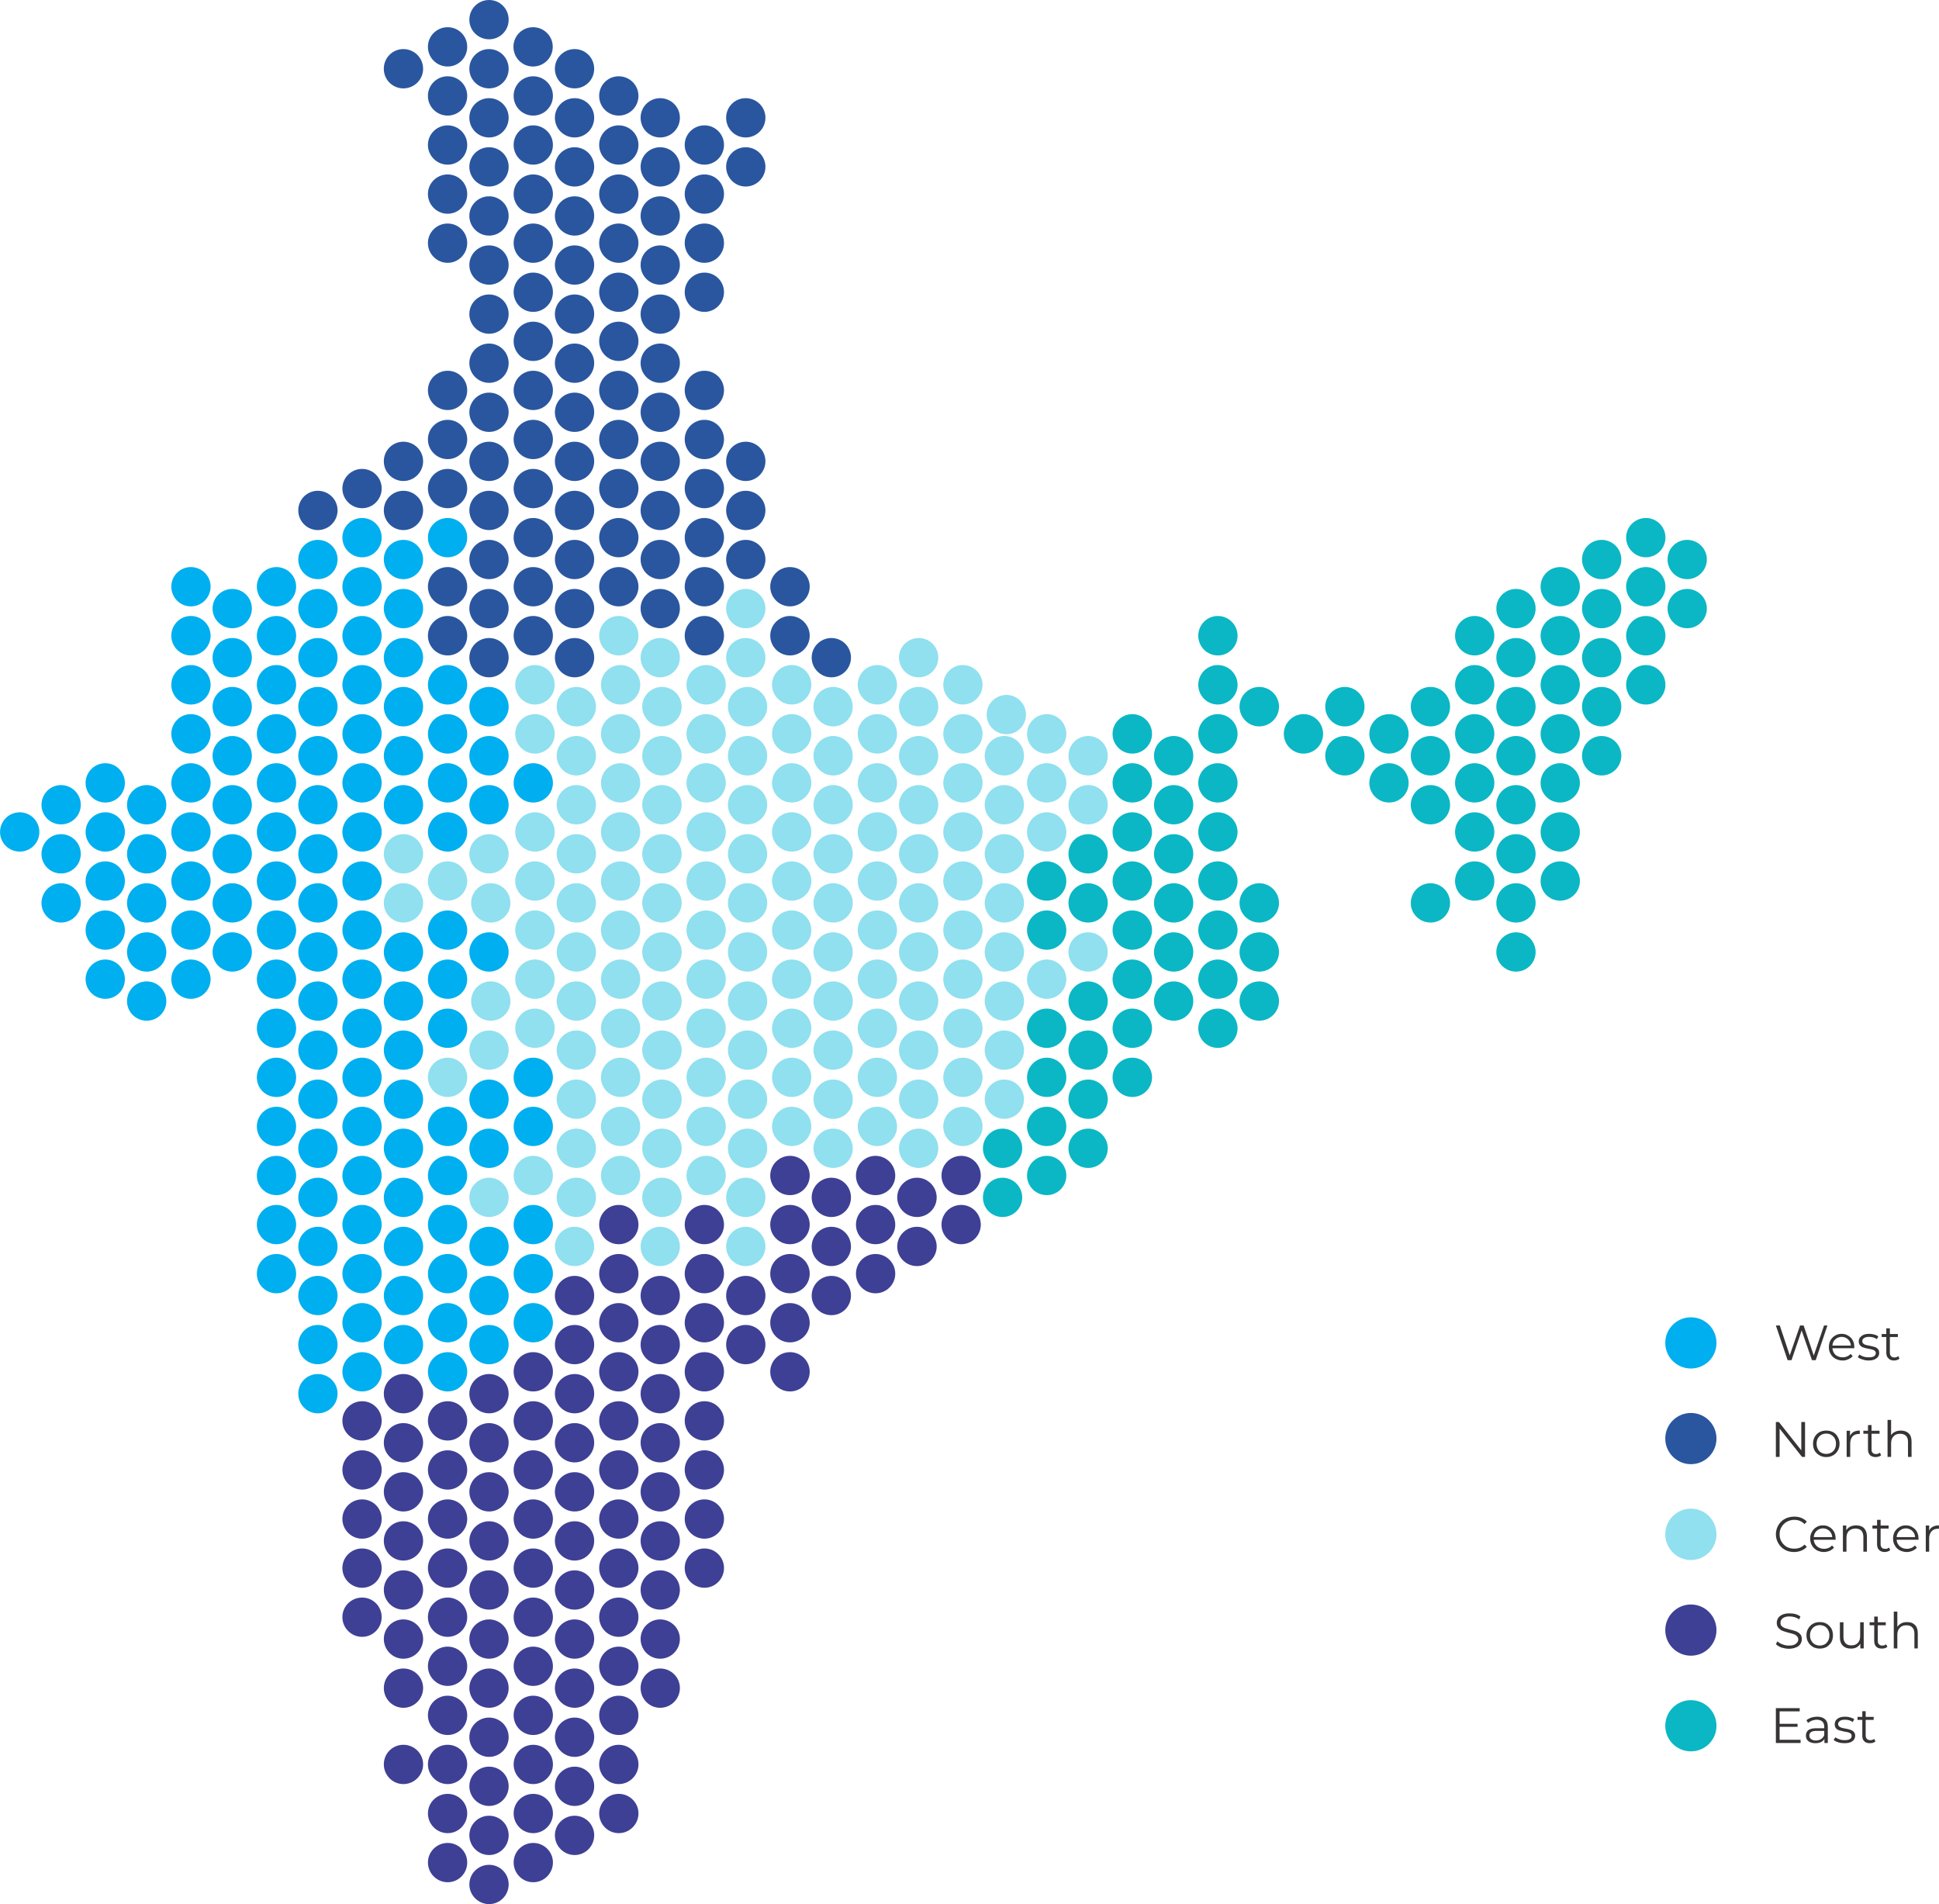 <?xml version="1.0" encoding="UTF-8"?>
<!DOCTYPE svg PUBLIC "-//W3C//DTD SVG 1.1//EN" "http://www.w3.org/Graphics/SVG/1.1/DTD/svg11.dtd">
<!-- Creator: CorelDRAW X8 -->
<svg xmlns="http://www.w3.org/2000/svg" xml:space="preserve" width="9.085in" height="8.922in" version="1.1" style="shape-rendering:geometricPrecision; text-rendering:geometricPrecision; image-rendering:optimizeQuality; fill-rule:evenodd; clip-rule:evenodd"
viewBox="0 0 10903 10708"
 xmlns:xlink="http://www.w3.org/1999/xlink">
 <defs>
  <style type="text/css">
   <![CDATA[
    .fil0 {fill:#0BB7C4}
    .fil1 {fill:#00AFEF}
    .fil4 {fill:#2A569F}
    .fil3 {fill:#3E4095}
    .fil2 {fill:#90E0EF}
    .fil5 {fill:#373435;fill-rule:nonzero}
   ]]>
  </style>
 </defs>
 <g id="Layer_x0020_1">
  <path class="fil0" d="M9508 9561c80,0 144,64 144,144 0,80 -64,144 -144,144 -79,0 -144,-64 -144,-144 0,-80 65,-144 144,-144z"/>
  <path class="fil1" d="M9508 7408c80,0 144,64 144,144 0,80 -64,144 -144,144 -79,0 -144,-64 -144,-144 0,-80 65,-144 144,-144z"/>
  <path class="fil2" d="M9508 8484c80,0 144,65 144,144 0,80 -64,145 -144,145 -79,0 -144,-65 -144,-145 0,-79 65,-144 144,-144z"/>
  <path class="fil3" d="M9508 9023c80,0 144,65 144,144 0,80 -64,144 -144,144 -79,0 -144,-64 -144,-144 0,-79 65,-144 144,-144z"/>
  <path class="fil4" d="M9508 7946c80,0 144,64 144,144 0,79 -64,144 -144,144 -79,0 -144,-65 -144,-144 0,-80 65,-144 144,-144z"/>
  <path class="fil4" d="M2750 0c61,0 110,49 110,111 0,61 -49,110 -110,110 -61,0 -111,-49 -111,-110 0,-62 50,-111 111,-111zm247 153c61,0 111,49 111,110 0,62 -50,111 -111,111 -61,0 -110,-49 -110,-111 0,-61 49,-110 110,-110zm-247 1227c61,0 110,49 110,110 0,61 -49,111 -110,111 -61,0 -111,-50 -111,-111 0,-61 50,-110 111,-110zm1925 2208c61,0 110,49 110,110 0,61 -49,111 -110,111 -61,0 -111,-50 -111,-111 0,-61 50,-110 111,-110zm-1444 0c61,0 110,49 110,110 0,61 -49,111 -110,111 -61,0 -111,-50 -111,-111 0,-61 50,-110 111,-110zm-481 0c61,0 110,49 110,110 0,61 -49,111 -110,111 -61,0 -111,-50 -111,-111 0,-61 50,-110 111,-110zm1692 -124c61,0 111,50 111,111 0,61 -50,111 -111,111 -61,0 -111,-50 -111,-111 0,-61 50,-111 111,-111zm-481 0c61,0 110,50 110,111 0,61 -49,111 -110,111 -61,0 -111,-50 -111,-111 0,-61 50,-111 111,-111zm-963 0c61,0 111,50 111,111 0,61 -50,111 -111,111 -61,0 -110,-50 -110,-111 0,-61 49,-111 110,-111zm-481 0c61,0 110,50 110,111 0,61 -49,111 -110,111 -61,0 -111,-50 -111,-111 0,-61 50,-111 111,-111zm1195 -152c61,0 111,49 111,110 0,61 -50,111 -111,111 -61,0 -110,-50 -110,-111 0,-61 49,-110 110,-110zm-481 0c61,0 110,49 110,110 0,61 -49,111 -110,111 -61,0 -111,-50 -111,-111 0,-61 50,-110 111,-110zm-481 0c61,0 110,49 110,110 0,61 -49,111 -110,111 -61,0 -111,-50 -111,-111 0,-61 50,-110 111,-110zm1692 -123c61,0 111,49 111,110 0,61 -50,111 -111,111 -61,0 -111,-50 -111,-111 0,-61 50,-110 111,-110zm-481 0c61,0 110,49 110,110 0,61 -49,111 -110,111 -61,0 -111,-50 -111,-111 0,-61 50,-110 111,-110zm-482 0c61,0 111,49 111,110 0,61 -50,111 -111,111 -61,0 -110,-50 -110,-111 0,-61 49,-110 110,-110zm-481 0c61,0 111,49 111,110 0,61 -50,111 -111,111 -61,0 -110,-50 -110,-111 0,-61 49,-110 110,-110zm-481 0c61,0 110,49 110,110 0,61 -49,111 -110,111 -61,0 -111,-50 -111,-111 0,-61 50,-110 111,-110zm1676 -153c61,0 111,49 111,110 0,61 -50,111 -111,111 -61,0 -110,-50 -110,-111 0,-61 49,-110 110,-110zm-481 0c61,0 111,49 111,110 0,61 -50,111 -111,111 -61,0 -110,-50 -110,-111 0,-61 49,-110 110,-110zm-481 0c61,0 110,49 110,110 0,61 -49,111 -110,111 -61,0 -111,-50 -111,-111 0,-61 50,-110 111,-110zm-481 0c61,0 110,49 110,110 0,61 -49,111 -110,111 -61,0 -111,-50 -111,-111 0,-61 50,-110 111,-110zm1211 -123c61,0 110,49 110,110 0,61 -49,111 -110,111 -61,0 -111,-50 -111,-111 0,-61 50,-110 111,-110zm-482 0c61,0 111,49 111,110 0,61 -50,111 -111,111 -61,0 -110,-50 -110,-111 0,-61 49,-110 110,-110zm-481 0c61,0 111,49 111,110 0,61 -50,111 -111,111 -61,0 -110,-50 -110,-111 0,-61 49,-110 110,-110zm1195 -153c61,0 111,49 111,110 0,61 -50,111 -111,111 -61,0 -110,-50 -110,-111 0,-61 49,-110 110,-110zm-481 0c61,0 111,49 111,110 0,61 -50,111 -111,111 -61,0 -110,-50 -110,-111 0,-61 49,-110 110,-110zm-481 0c61,0 110,49 110,110 0,61 -49,111 -110,111 -61,0 -111,-50 -111,-111 0,-61 50,-110 111,-110zm-481 0c61,0 110,49 110,110 0,61 -49,111 -110,111 -61,0 -111,-50 -111,-111 0,-61 50,-110 111,-110zm-482 0c61,0 111,49 111,110 0,61 -50,111 -111,111 -61,0 -110,-50 -110,-111 0,-61 49,-110 110,-110zm-481 0c61,0 111,49 111,110 0,61 -50,111 -111,111 -61,0 -110,-50 -110,-111 0,-61 49,-110 110,-110zm2174 -123c61,0 110,49 110,110 0,61 -49,111 -110,111 -61,0 -111,-50 -111,-111 0,-61 50,-110 111,-110zm-482 0c61,0 111,49 111,110 0,61 -50,111 -111,111 -61,0 -110,-50 -110,-111 0,-61 49,-110 110,-110zm-481 0c61,0 111,49 111,110 0,61 -50,111 -111,111 -61,0 -110,-50 -110,-111 0,-61 49,-110 110,-110zm-481 0c61,0 110,49 110,110 0,61 -49,111 -110,111 -61,0 -111,-50 -111,-111 0,-61 50,-110 111,-110zm-481 0c61,0 110,49 110,110 0,61 -49,111 -110,111 -61,0 -111,-50 -111,-111 0,-61 50,-110 111,-110zm2157 -153c61,0 111,49 111,110 0,61 -50,111 -111,111 -61,0 -110,-50 -110,-111 0,-61 49,-110 110,-110zm-481 0c61,0 111,49 111,110 0,61 -50,111 -111,111 -61,0 -110,-50 -110,-111 0,-61 49,-110 110,-110zm-481 0c61,0 110,49 110,110 0,61 -49,111 -110,111 -61,0 -111,-50 -111,-111 0,-61 50,-110 111,-110zm-481 0c61,0 110,49 110,110 0,61 -49,111 -110,111 -61,0 -111,-50 -111,-111 0,-61 50,-110 111,-110zm-482 0c61,0 111,49 111,110 0,61 -50,111 -111,111 -61,0 -110,-50 -110,-111 0,-61 49,-110 110,-110zm1693 -123c61,0 110,49 110,110 0,61 -49,111 -110,111 -61,0 -111,-50 -111,-111 0,-61 50,-110 111,-110zm-482 0c61,0 111,49 111,110 0,61 -50,111 -111,111 -61,0 -110,-50 -110,-111 0,-61 49,-110 110,-110zm-481 0c61,0 111,49 111,110 0,61 -50,111 -111,111 -61,0 -110,-50 -110,-111 0,-61 49,-110 110,-110zm-481 0c61,0 110,49 110,110 0,61 -49,111 -110,111 -61,0 -111,-50 -111,-111 0,-61 50,-110 111,-110zm1195 -153c61,0 111,49 111,110 0,61 -50,111 -111,111 -61,0 -110,-50 -110,-111 0,-61 49,-110 110,-110zm-481 0c61,0 110,49 110,110 0,61 -49,111 -110,111 -61,0 -111,-50 -111,-111 0,-61 50,-110 111,-110zm-481 0c61,0 110,49 110,110 0,61 -49,111 -110,111 -61,0 -111,-50 -111,-111 0,-61 50,-110 111,-110zm1211 -123c61,0 110,49 110,110 0,61 -49,111 -110,111 -61,0 -111,-50 -111,-111 0,-61 50,-110 111,-110zm-482 0c61,0 111,49 111,110 0,61 -50,111 -111,111 -61,0 -110,-50 -110,-111 0,-61 49,-110 110,-110zm-481 0c61,0 111,49 111,110 0,61 -50,111 -111,111 -61,0 -110,-50 -110,-111 0,-61 49,-110 110,-110zm-481 0c61,0 110,49 110,110 0,61 -49,111 -110,111 -61,0 -111,-50 -111,-111 0,-61 50,-110 111,-110zm1195 -153c61,0 111,49 111,110 0,61 -50,111 -111,111 -61,0 -110,-50 -110,-111 0,-61 49,-110 110,-110zm-481 0c61,0 110,49 110,110 0,61 -49,111 -110,111 -61,0 -111,-50 -111,-111 0,-61 50,-110 111,-110zm-481 0c61,0 110,49 110,110 0,61 -49,111 -110,111 -61,0 -111,-50 -111,-111 0,-61 50,-110 111,-110zm729 -123c61,0 111,49 111,110 0,61 -50,111 -111,111 -61,0 -110,-50 -110,-111 0,-61 49,-110 110,-110zm-481 0c61,0 111,49 111,110 0,61 -50,111 -111,111 -61,0 -110,-50 -110,-111 0,-61 49,-110 110,-110zm714 -153c61,0 111,49 111,110 0,61 -50,111 -111,111 -61,0 -110,-50 -110,-111 0,-61 49,-110 110,-110zm-481 0c61,0 110,49 110,110 0,61 -49,111 -110,111 -61,0 -111,-50 -111,-111 0,-61 50,-110 111,-110zm-481 0c61,0 110,49 110,110 0,61 -49,111 -110,111 -61,0 -111,-50 -111,-111 0,-61 50,-110 111,-110zm1211 -123c61,0 110,49 110,110 0,61 -49,111 -110,111 -61,0 -111,-50 -111,-111 0,-61 50,-110 111,-110zm-482 0c61,0 111,49 111,110 0,61 -50,111 -111,111 -61,0 -110,-50 -110,-111 0,-61 49,-110 110,-110zm-481 0c61,0 111,49 111,110 0,61 -50,111 -111,111 -61,0 -110,-50 -110,-111 0,-61 49,-110 110,-110zm714 -153c61,0 111,49 111,110 0,61 -50,111 -111,111 -61,0 -110,-50 -110,-111 0,-61 49,-110 110,-110zm-481 0c61,0 110,49 110,110 0,61 -49,111 -110,111 -61,0 -111,-50 -111,-111 0,-61 50,-110 111,-110zm730 -123c61,0 110,49 110,110 0,61 -49,111 -110,111 -61,0 -111,-50 -111,-111 0,-61 50,-110 111,-110zm-482 0c61,0 111,49 111,110 0,61 -50,111 -111,111 -61,0 -110,-50 -110,-111 0,-61 49,-110 110,-110zm-481 0c61,0 111,49 111,110 0,61 -50,111 -111,111 -61,0 -110,-50 -110,-111 0,-61 49,-110 110,-110zm-481 0c61,0 110,49 110,110 0,61 -49,111 -110,111 -61,0 -111,-50 -111,-111 0,-61 50,-110 111,-110zm1195 -153c61,0 111,49 111,110 0,61 -50,111 -111,111 -61,0 -110,-50 -110,-111 0,-61 49,-110 110,-110zm-481 0c61,0 110,49 110,110 0,61 -49,111 -110,111 -61,0 -111,-50 -111,-111 0,-61 50,-110 111,-110zm-481 0c61,0 110,49 110,110 0,61 -49,111 -110,111 -61,0 -111,-50 -111,-111 0,-61 50,-110 111,-110zm1211 -123c61,0 110,49 110,110 0,61 -49,111 -110,111 -61,0 -111,-50 -111,-111 0,-61 50,-110 111,-110zm-482 0c61,0 111,49 111,110 0,61 -50,111 -111,111 -61,0 -110,-50 -110,-111 0,-61 49,-110 110,-110zm-481 0c61,0 111,49 111,110 0,61 -50,111 -111,111 -61,0 -110,-50 -110,-111 0,-61 49,-110 110,-110zm-481 0c61,0 110,49 110,110 0,61 -49,111 -110,111 -61,0 -111,-50 -111,-111 0,-61 50,-110 111,-110zm1676 -153c61,0 111,49 111,110 0,61 -50,111 -111,111 -61,0 -110,-50 -110,-111 0,-61 49,-110 110,-110zm-481 0c61,0 111,49 111,110 0,61 -50,111 -111,111 -61,0 -110,-50 -110,-111 0,-61 49,-110 110,-110zm-481 0c61,0 110,49 110,110 0,61 -49,111 -110,111 -61,0 -111,-50 -111,-111 0,-61 50,-110 111,-110zm-481 0c61,0 110,49 110,110 0,61 -49,111 -110,111 -61,0 -111,-50 -111,-111 0,-61 50,-110 111,-110zm1211 -123c61,0 110,49 110,110 0,61 -49,111 -110,111 -61,0 -111,-50 -111,-111 0,-61 50,-110 111,-110zm-482 0c61,0 111,49 111,110 0,61 -50,111 -111,111 -61,0 -110,-50 -110,-111 0,-61 49,-110 110,-110zm-481 0c61,0 111,49 111,110 0,61 -50,111 -111,111 -61,0 -110,-50 -110,-111 0,-61 49,-110 110,-110zm-481 0c61,0 110,49 110,110 0,61 -49,111 -110,111 -61,0 -111,-50 -111,-111 0,-61 50,-110 111,-110zm1676 -153c61,0 111,49 111,110 0,62 -50,111 -111,111 -61,0 -110,-49 -110,-111 0,-61 49,-110 110,-110zm-481 0c61,0 111,49 111,110 0,62 -50,111 -111,111 -61,0 -110,-49 -110,-111 0,-61 49,-110 110,-110zm-481 0c61,0 110,49 110,110 0,62 -49,111 -110,111 -61,0 -111,-49 -111,-111 0,-61 50,-110 111,-110zm-481 0c61,0 110,49 110,110 0,62 -49,111 -110,111 -61,0 -111,-49 -111,-111 0,-61 50,-110 111,-110zm729 -123c61,0 111,49 111,110 0,62 -50,111 -111,111 -61,0 -110,-49 -110,-111 0,-61 49,-110 110,-110zm-481 0c61,0 111,49 111,110 0,62 -50,111 -111,111 -61,0 -110,-49 -110,-111 0,-61 49,-110 110,-110zm-481 0c61,0 110,49 110,110 0,62 -49,111 -110,111 -61,0 -111,-49 -111,-111 0,-61 50,-110 111,-110zm714 -153c61,0 110,49 110,111 0,61 -49,110 -110,110 -61,0 -111,-49 -111,-110 0,-62 50,-111 111,-111zm-481 0c61,0 110,49 110,111 0,61 -49,110 -110,110 -61,0 -111,-49 -111,-110 0,-62 50,-111 111,-111zm-482 0c61,0 111,49 111,111 0,61 -50,110 -111,110 -61,0 -110,-49 -110,-110 0,-62 49,-111 110,-111zm249 -123c61,0 110,49 110,110 0,62 -49,111 -110,111 -61,0 -111,-49 -111,-111 0,-61 50,-110 111,-110z"/>
  <path class="fil1" d="M2036 2913c61,0 110,49 110,110 0,61 -49,111 -110,111 -61,0 -111,-50 -111,-111 0,-61 50,-110 111,-110zm-249 3986c61,0 111,50 111,111 0,61 -50,110 -111,110 -61,0 -110,-49 -110,-110 0,-61 49,-111 110,-111zm249 -2055c61,0 110,50 110,111 0,61 -49,110 -110,110 -61,0 -111,-49 -111,-110 0,-61 50,-111 111,-111zm232 -1532c61,0 111,49 111,110 0,61 -50,111 -111,111 -61,0 -110,-50 -110,-111 0,-61 49,-110 110,-110zm-481 4415c61,0 111,49 111,110 0,62 -50,111 -111,111 -61,0 -110,-49 -110,-111 0,-61 49,-110 110,-110zm730 -123c61,0 110,49 110,110 0,62 -49,111 -110,111 -61,0 -111,-49 -111,-111 0,-61 50,-110 111,-110zm-481 0c61,0 110,49 110,110 0,62 -49,111 -110,111 -61,0 -111,-49 -111,-111 0,-61 50,-110 111,-110zm714 -153c61,0 110,49 110,111 0,61 -49,110 -110,110 -61,0 -111,-49 -111,-110 0,-62 50,-111 111,-111zm-482 0c61,0 111,49 111,111 0,61 -50,110 -111,110 -61,0 -110,-49 -110,-110 0,-62 49,-111 110,-111zm-481 0c61,0 111,49 111,111 0,61 -50,110 -111,110 -61,0 -110,-49 -110,-110 0,-62 49,-111 110,-111zm1211 -123c61,0 111,49 111,111 0,61 -50,110 -111,110 -61,0 -110,-49 -110,-110 0,-62 49,-111 110,-111zm-481 0c61,0 110,49 110,111 0,61 -49,110 -110,110 -61,0 -111,-49 -111,-110 0,-62 50,-111 111,-111zm-481 0c61,0 110,49 110,111 0,61 -49,110 -110,110 -61,0 -111,-49 -111,-110 0,-62 50,-111 111,-111zm714 -153c61,0 110,50 110,111 0,61 -49,110 -110,110 -61,0 -111,-49 -111,-110 0,-61 50,-111 111,-111zm-482 0c61,0 111,50 111,111 0,61 -50,110 -111,110 -61,0 -110,-49 -110,-110 0,-61 49,-111 110,-111zm-481 0c61,0 111,50 111,111 0,61 -50,110 -111,110 -61,0 -110,-49 -110,-110 0,-61 49,-111 110,-111zm1211 -123c61,0 111,49 111,111 0,61 -50,110 -111,110 -61,0 -110,-49 -110,-110 0,-62 49,-111 110,-111zm-481 0c61,0 110,49 110,111 0,61 -49,110 -110,110 -61,0 -111,-49 -111,-110 0,-62 50,-111 111,-111zm-481 0c61,0 110,49 110,111 0,61 -49,110 -110,110 -61,0 -111,-49 -111,-110 0,-62 50,-111 111,-111zm-482 0c61,0 111,49 111,111 0,61 -50,110 -111,110 -61,0 -110,-49 -110,-110 0,-62 49,-111 110,-111zm1196 -153c61,0 110,50 110,111 0,61 -49,110 -110,110 -61,0 -111,-49 -111,-110 0,-61 50,-111 111,-111zm-482 0c61,0 111,50 111,111 0,61 -50,110 -111,110 -61,0 -110,-49 -110,-110 0,-61 49,-111 110,-111zm730 -123c61,0 111,50 111,111 0,61 -50,110 -111,110 -61,0 -110,-49 -110,-110 0,-61 49,-111 110,-111zm-481 0c61,0 110,50 110,111 0,61 -49,110 -110,110 -61,0 -111,-49 -111,-110 0,-61 50,-111 111,-111zm-481 0c61,0 110,50 110,111 0,61 -49,110 -110,110 -61,0 -111,-49 -111,-110 0,-61 50,-111 111,-111zm-482 0c61,0 111,50 111,111 0,61 -50,110 -111,110 -61,0 -110,-49 -110,-110 0,-61 49,-111 110,-111zm714 -153c61,0 111,50 111,111 0,61 -50,110 -111,110 -61,0 -110,-49 -110,-110 0,-61 49,-111 110,-111zm-481 0c61,0 111,50 111,111 0,61 -50,110 -111,110 -61,0 -110,-49 -110,-110 0,-61 49,-111 110,-111zm730 -123c61,0 110,50 110,111 0,61 -49,110 -110,110 -61,0 -111,-49 -111,-110 0,-61 50,-111 111,-111zm-481 0c61,0 110,50 110,111 0,61 -49,110 -110,110 -61,0 -111,-49 -111,-110 0,-61 50,-111 111,-111zm-482 0c61,0 111,50 111,111 0,61 -50,110 -111,110 -61,0 -110,-49 -110,-110 0,-61 49,-111 110,-111zm1196 -153c61,0 110,50 110,111 0,61 -49,110 -110,110 -61,0 -111,-49 -111,-110 0,-61 50,-111 111,-111zm-482 0c61,0 111,50 111,111 0,61 -50,110 -111,110 -61,0 -110,-49 -110,-110 0,-61 49,-111 110,-111zm-481 0c61,0 111,50 111,111 0,61 -50,110 -111,110 -61,0 -110,-49 -110,-110 0,-61 49,-111 110,-111zm1211 -123c61,0 111,50 111,111 0,61 -50,110 -111,110 -61,0 -110,-49 -110,-110 0,-61 49,-111 110,-111zm-481 0c61,0 110,50 110,111 0,61 -49,110 -110,110 -61,0 -111,-49 -111,-110 0,-61 50,-111 111,-111zm-481 0c61,0 110,50 110,111 0,61 -49,110 -110,110 -61,0 -111,-49 -111,-110 0,-61 50,-111 111,-111zm-482 0c61,0 111,50 111,111 0,61 -50,110 -111,110 -61,0 -110,-49 -110,-110 0,-61 49,-111 110,-111zm1196 -153c61,0 110,50 110,111 0,61 -49,110 -110,110 -61,0 -111,-49 -111,-110 0,-61 50,-111 111,-111zm-482 0c61,0 111,50 111,111 0,61 -50,110 -111,110 -61,0 -110,-49 -110,-110 0,-61 49,-111 110,-111zm-481 0c61,0 111,50 111,111 0,61 -50,110 -111,110 -61,0 -110,-49 -110,-110 0,-61 49,-111 110,-111zm1211 -123c61,0 111,50 111,111 0,61 -50,110 -111,110 -61,0 -110,-49 -110,-110 0,-61 49,-111 110,-111zm-962 0c61,0 110,50 110,111 0,61 -49,110 -110,110 -61,0 -111,-49 -111,-110 0,-61 50,-111 111,-111zm-482 0c61,0 111,50 111,111 0,61 -50,110 -111,110 -61,0 -110,-49 -110,-110 0,-61 49,-111 110,-111zm714 -153c61,0 111,50 111,111 0,61 -50,110 -111,110 -61,0 -110,-49 -110,-110 0,-61 49,-111 110,-111zm-481 0c61,0 111,50 111,111 0,61 -50,110 -111,110 -61,0 -110,-49 -110,-110 0,-61 49,-111 110,-111zm730 -123c61,0 110,50 110,111 0,61 -49,110 -110,110 -61,0 -111,-49 -111,-110 0,-61 50,-111 111,-111zm-481 0c61,0 110,50 110,111 0,61 -49,110 -110,110 -61,0 -111,-49 -111,-110 0,-61 50,-111 111,-111zm-482 0c61,0 111,50 111,111 0,61 -50,110 -111,110 -61,0 -110,-49 -110,-110 0,-61 49,-111 110,-111zm714 -153c61,0 111,50 111,111 0,61 -50,110 -111,110 -61,0 -110,-49 -110,-110 0,-61 49,-111 110,-111zm-481 0c61,0 111,50 111,111 0,61 -50,110 -111,110 -61,0 -110,-49 -110,-110 0,-61 49,-111 110,-111zm-962 0c61,0 110,50 110,111 0,61 -49,110 -110,110 -62,0 -111,-49 -111,-110 0,-61 49,-111 111,-111zm1692 -123c61,0 110,50 110,111 0,61 -49,110 -110,110 -61,0 -111,-49 -111,-110 0,-61 50,-111 111,-111zm-481 0c61,0 110,50 110,111 0,61 -49,110 -110,110 -61,0 -111,-49 -111,-110 0,-61 50,-111 111,-111zm-482 0c61,0 111,50 111,111 0,61 -50,110 -111,110 -61,0 -110,-49 -110,-110 0,-61 49,-111 110,-111zm-481 0c61,0 111,50 111,111 0,61 -50,110 -111,110 -61,0 -110,-49 -110,-110 0,-61 49,-111 110,-111zm-481 0c61,0 110,50 110,111 0,61 -49,110 -110,110 -61,0 -111,-49 -111,-110 0,-61 50,-111 111,-111zm2158 -153c61,0 110,50 110,111 0,61 -49,110 -110,110 -61,0 -111,-49 -111,-110 0,-61 50,-111 111,-111zm-482 0c61,0 111,50 111,111 0,61 -50,110 -111,110 -61,0 -110,-49 -110,-110 0,-61 49,-111 110,-111zm-481 0c61,0 111,50 111,111 0,61 -50,110 -111,110 -61,0 -110,-49 -110,-110 0,-61 49,-111 110,-111zm-481 0c61,0 110,50 110,111 0,61 -49,110 -110,110 -61,0 -111,-49 -111,-110 0,-61 50,-111 111,-111zm-481 0c61,0 110,50 110,111 0,61 -49,110 -110,110 -62,0 -111,-49 -111,-110 0,-61 49,-111 111,-111zm1692 -123c61,0 110,50 110,111 0,61 -49,110 -110,110 -61,0 -111,-49 -111,-110 0,-61 50,-111 111,-111zm-481 0c61,0 110,50 110,111 0,61 -49,110 -110,110 -61,0 -111,-49 -111,-110 0,-61 50,-111 111,-111zm-482 0c61,0 111,50 111,111 0,61 -50,110 -111,110 -61,0 -110,-49 -110,-110 0,-61 49,-111 110,-111zm-481 0c61,0 111,50 111,111 0,61 -50,110 -111,110 -61,0 -110,-49 -110,-110 0,-61 49,-111 110,-111zm-481 0c61,0 110,50 110,111 0,61 -49,110 -110,110 -61,0 -111,-49 -111,-110 0,-61 50,-111 111,-111zm1195 -153c61,0 111,50 111,111 0,61 -50,110 -111,110 -61,0 -110,-49 -110,-110 0,-61 49,-111 110,-111zm-481 0c61,0 110,50 110,111 0,61 -49,110 -110,110 -61,0 -111,-49 -111,-110 0,-61 50,-111 111,-111zm-481 0c61,0 110,50 110,111 0,61 -49,110 -110,110 -62,0 -111,-49 -111,-110 0,-61 49,-111 111,-111zm-482 0c61,0 111,50 111,111 0,61 -50,110 -111,110 -61,0 -110,-49 -110,-110 0,-61 49,-111 110,-111zm1211 -123c61,0 111,50 111,111 0,61 -50,110 -111,110 -61,0 -110,-49 -110,-110 0,-61 49,-111 110,-111zm-481 0c61,0 111,50 111,111 0,61 -50,110 -111,110 -61,0 -110,-49 -110,-110 0,-61 49,-111 110,-111zm-481 0c61,0 110,50 110,111 0,61 -49,110 -110,110 -61,0 -111,-49 -111,-110 0,-61 50,-111 111,-111zm1195 -153c61,0 111,50 111,111 0,61 -50,110 -111,110 -61,0 -110,-49 -110,-110 0,-61 49,-111 110,-111zm-481 0c61,0 110,50 110,111 0,61 -49,110 -110,110 -61,0 -111,-49 -111,-110 0,-61 50,-111 111,-111zm-481 0c61,0 110,50 110,111 0,61 -49,110 -110,110 -62,0 -111,-49 -111,-110 0,-61 49,-111 111,-111zm-482 0c61,0 111,50 111,111 0,61 -50,110 -111,110 -61,0 -110,-49 -110,-110 0,-61 49,-111 110,-111zm2174 -123c61,0 110,50 110,111 0,61 -49,110 -110,110 -61,0 -111,-49 -111,-110 0,-61 50,-111 111,-111zm-481 0c61,0 110,50 110,111 0,61 -49,110 -110,110 -61,0 -111,-49 -111,-110 0,-61 50,-111 111,-111zm-482 0c61,0 111,50 111,111 0,61 -50,110 -111,110 -61,0 -110,-49 -110,-110 0,-61 49,-111 110,-111zm-481 0c61,0 111,50 111,111 0,61 -50,110 -111,110 -61,0 -110,-49 -110,-110 0,-61 49,-111 110,-111zm-481 0c61,0 110,50 110,111 0,61 -49,110 -110,110 -61,0 -111,-49 -111,-110 0,-61 50,-111 111,-111zm-481 0c61,0 110,50 110,111 0,61 -49,110 -110,110 -62,0 -111,-49 -111,-110 0,-61 49,-111 111,-111zm2639 -153c61,0 110,50 110,111 0,61 -49,110 -110,110 -61,0 -111,-49 -111,-110 0,-61 50,-111 111,-111zm-482 0c61,0 111,50 111,111 0,61 -50,110 -111,110 -61,0 -110,-49 -110,-110 0,-61 49,-111 110,-111zm-481 0c61,0 111,50 111,111 0,61 -50,110 -111,110 -61,0 -110,-49 -110,-110 0,-61 49,-111 110,-111zm-481 0c61,0 110,50 110,111 0,61 -49,110 -110,110 -61,0 -111,-49 -111,-110 0,-61 50,-111 111,-111zm-481 0c61,0 110,50 110,111 0,61 -49,110 -110,110 -62,0 -111,-49 -111,-110 0,-61 49,-111 111,-111zm-482 0c61,0 111,50 111,111 0,61 -50,110 -111,110 -61,0 -110,-49 -110,-110 0,-61 49,-111 110,-111zm2655 -123c61,0 111,50 111,111 0,61 -50,110 -111,110 -61,0 -110,-49 -110,-110 0,-61 49,-111 110,-111zm-481 0c61,0 110,50 110,111 0,61 -49,110 -110,110 -61,0 -111,-49 -111,-110 0,-61 50,-111 111,-111zm-481 0c61,0 110,50 110,111 0,61 -49,110 -110,110 -61,0 -111,-49 -111,-110 0,-61 50,-111 111,-111zm-482 0c61,0 111,50 111,111 0,61 -50,110 -111,110 -61,0 -110,-49 -110,-110 0,-61 49,-111 110,-111zm-481 0c61,0 111,50 111,111 0,61 -50,110 -111,110 -61,0 -110,-49 -110,-110 0,-61 49,-111 110,-111zm-481 0c61,0 110,50 110,111 0,61 -49,110 -110,110 -61,0 -111,-49 -111,-110 0,-61 50,-111 111,-111zm2158 -153c61,0 110,50 110,111 0,61 -49,111 -110,111 -61,0 -111,-50 -111,-111 0,-61 50,-111 111,-111zm-482 0c61,0 111,50 111,111 0,61 -50,111 -111,111 -61,0 -110,-50 -110,-111 0,-61 49,-111 110,-111zm-481 0c61,0 111,50 111,111 0,61 -50,111 -111,111 -61,0 -110,-50 -110,-111 0,-61 49,-111 110,-111zm-481 0c61,0 110,50 110,111 0,61 -49,111 -110,111 -61,0 -111,-50 -111,-111 0,-61 50,-111 111,-111zm1211 -123c61,0 110,50 110,111 0,61 -49,111 -110,111 -61,0 -111,-50 -111,-111 0,-61 50,-111 111,-111zm-481 0c61,0 110,50 110,111 0,61 -49,111 -110,111 -61,0 -111,-50 -111,-111 0,-61 50,-111 111,-111zm-482 0c61,0 111,50 111,111 0,61 -50,111 -111,111 -61,0 -110,-50 -110,-111 0,-61 49,-111 110,-111zm-481 0c61,0 111,50 111,111 0,61 -50,111 -111,111 -61,0 -110,-50 -110,-111 0,-61 49,-111 110,-111zm1677 -153c61,0 110,50 110,111 0,61 -49,111 -110,111 -61,0 -111,-50 -111,-111 0,-61 50,-111 111,-111zm-482 0c61,0 111,50 111,111 0,61 -50,111 -111,111 -61,0 -110,-50 -110,-111 0,-61 49,-111 110,-111zm-481 0c61,0 111,50 111,111 0,61 -50,111 -111,111 -61,0 -110,-50 -110,-111 0,-61 49,-111 110,-111zm-481 0c61,0 110,50 110,111 0,61 -49,111 -110,111 -61,0 -111,-50 -111,-111 0,-61 50,-111 111,-111zm1211 -123c61,0 110,50 110,111 0,61 -49,111 -110,111 -61,0 -111,-50 -111,-111 0,-61 50,-111 111,-111zm-481 0c61,0 110,50 110,111 0,61 -49,111 -110,111 -61,0 -111,-50 -111,-111 0,-61 50,-111 111,-111zm-482 0c61,0 111,50 111,111 0,61 -50,111 -111,111 -61,0 -110,-50 -110,-111 0,-61 49,-111 110,-111zm-481 0c61,0 111,50 111,111 0,61 -50,111 -111,111 -61,0 -110,-50 -110,-111 0,-61 49,-111 110,-111zm1195 -152c61,0 111,49 111,110 0,61 -50,111 -111,111 -61,0 -110,-50 -110,-111 0,-61 49,-110 110,-110zm-481 0c61,0 111,49 111,110 0,61 -50,111 -111,111 -61,0 -110,-50 -110,-111 0,-61 49,-110 110,-110zm-481 0c61,0 110,49 110,110 0,61 -49,111 -110,111 -61,0 -111,-50 -111,-111 0,-61 50,-110 111,-110zm730 -124c61,0 110,50 110,111 0,61 -49,111 -110,111 -61,0 -111,-50 -111,-111 0,-61 50,-111 111,-111zm-482 0c61,0 111,50 111,111 0,61 -50,111 -111,111 -61,0 -110,-50 -110,-111 0,-61 49,-111 110,-111zm-481 0c61,0 111,50 111,111 0,61 -50,111 -111,111 -61,0 -110,-50 -110,-111 0,-61 49,-111 110,-111zm714 -152c61,0 111,49 111,110 0,61 -50,111 -111,111 -61,0 -110,-50 -110,-111 0,-61 49,-110 110,-110zm-481 0c61,0 110,49 110,110 0,61 -49,111 -110,111 -61,0 -111,-50 -111,-111 0,-61 50,-110 111,-110zm730 -123c61,0 110,49 110,110 0,61 -49,111 -110,111 -61,0 -111,-50 -111,-111 0,-61 50,-110 111,-110zm-482 0c61,0 111,49 111,110 0,61 -50,111 -111,111 -61,0 -110,-50 -110,-111 0,-61 49,-110 110,-110zm-481 0c61,0 111,49 111,110 0,61 -50,111 -111,111 -61,0 -110,-50 -110,-111 0,-61 49,-110 110,-110zm1195 -153c61,0 111,49 111,110 0,61 -50,111 -111,111 -61,0 -110,-50 -110,-111 0,-61 49,-110 110,-110zm-481 0c61,0 111,49 111,110 0,61 -50,111 -111,111 -61,0 -110,-50 -110,-111 0,-61 49,-110 110,-110zm730 -123c61,0 110,49 110,110 0,61 -49,111 -110,111 -61,0 -111,-50 -111,-111 0,-61 50,-110 111,-110z"/>
  <path class="fil0" d="M9255 2913c61,0 110,49 110,110 0,61 -49,111 -110,111 -61,0 -111,-50 -111,-111 0,-61 50,-110 111,-110zm-2888 3035c61,0 111,50 111,111 0,61 -50,110 -111,110 -61,0 -111,-49 -111,-110 0,-61 50,-111 111,-111zm2158 -2636c61,0 110,49 110,110 0,61 -49,111 -110,111 -61,0 -111,-50 -111,-111 0,-61 50,-110 111,-110zm-2888 3311c61,0 111,50 111,111 0,61 -50,110 -111,110 -61,0 -110,-49 -110,-110 0,-61 49,-111 110,-111zm249 -123c61,0 110,50 110,111 0,61 -49,110 -110,110 -61,0 -111,-49 -111,-110 0,-61 50,-111 111,-111zm233 -153c61,0 110,50 110,111 0,61 -49,110 -110,110 -62,0 -111,-49 -111,-110 0,-61 49,-111 111,-111zm-482 0c61,0 111,50 111,111 0,61 -50,110 -111,110 -61,0 -110,-49 -110,-110 0,-61 49,-111 110,-111zm249 -123c61,0 110,50 110,111 0,61 -49,110 -110,110 -61,0 -111,-49 -111,-110 0,-61 50,-111 111,-111zm233 -153c61,0 110,50 110,111 0,61 -49,110 -110,110 -62,0 -111,-49 -111,-110 0,-61 49,-111 111,-111zm-233 -123c61,0 110,50 110,111 0,61 -49,110 -110,110 -61,0 -111,-49 -111,-110 0,-61 50,-111 111,-111zm233 -153c61,0 110,50 110,111 0,61 -49,110 -110,110 -62,0 -111,-49 -111,-110 0,-61 49,-111 111,-111zm729 -123c61,0 111,50 111,111 0,61 -50,110 -111,110 -61,0 -110,-49 -110,-110 0,-61 49,-111 110,-111zm-481 0c61,0 111,50 111,111 0,61 -50,110 -111,110 -61,0 -111,-49 -111,-110 0,-61 50,-111 111,-111zm-481 0c61,0 110,50 110,111 0,61 -49,110 -110,110 -61,0 -111,-49 -111,-110 0,-61 50,-111 111,-111zm1195 -153c61,0 111,50 111,111 0,61 -50,110 -111,110 -61,0 -111,-49 -111,-110 0,-61 50,-111 111,-111zm-481 0c61,0 110,50 110,111 0,61 -49,110 -110,110 -61,0 -111,-49 -111,-110 0,-61 50,-111 111,-111zm-481 0c61,0 110,50 110,111 0,61 -49,110 -110,110 -62,0 -111,-49 -111,-110 0,-61 49,-111 111,-111zm729 -123c61,0 111,50 111,111 0,61 -50,110 -111,110 -61,0 -110,-49 -110,-110 0,-61 49,-111 110,-111zm-481 0c61,0 111,50 111,111 0,61 -50,110 -111,110 -61,0 -111,-49 -111,-110 0,-61 50,-111 111,-111zm2158 -153c61,0 110,50 110,111 0,61 -49,110 -110,110 -61,0 -111,-49 -111,-110 0,-61 50,-111 111,-111zm-1444 0c61,0 111,50 111,111 0,61 -50,110 -111,110 -61,0 -111,-49 -111,-110 0,-61 50,-111 111,-111zm-481 0c61,0 110,50 110,111 0,61 -49,110 -110,110 -61,0 -111,-49 -111,-110 0,-61 50,-111 111,-111zm248 -123c61,0 111,50 111,111 0,61 -50,110 -111,110 -61,0 -110,-49 -110,-110 0,-61 49,-111 110,-111zm-481 0c61,0 111,50 111,111 0,61 -50,110 -111,110 -61,0 -111,-49 -111,-110 0,-61 50,-111 111,-111zm-481 0c61,0 110,50 110,111 0,61 -49,110 -110,110 -61,0 -111,-49 -111,-110 0,-61 50,-111 111,-111zm2639 -153c61,0 110,50 110,111 0,61 -49,110 -110,110 -61,0 -111,-49 -111,-110 0,-61 50,-111 111,-111zm-481 0c61,0 110,50 110,111 0,61 -49,110 -110,110 -61,0 -111,-49 -111,-110 0,-61 50,-111 111,-111zm-963 0c61,0 111,50 111,111 0,61 -50,110 -111,110 -61,0 -111,-49 -111,-110 0,-61 50,-111 111,-111zm-481 0c61,0 110,50 110,111 0,61 -49,110 -110,110 -61,0 -111,-49 -111,-110 0,-61 50,-111 111,-111zm-481 0c61,0 110,50 110,111 0,61 -49,110 -110,110 -62,0 -111,-49 -111,-110 0,-61 49,-111 111,-111zm2654 -123c61,0 111,50 111,111 0,61 -50,110 -111,110 -61,0 -110,-49 -110,-110 0,-61 49,-111 110,-111zm-481 0c61,0 111,50 111,111 0,61 -50,110 -111,110 -61,0 -110,-49 -110,-110 0,-61 49,-111 110,-111zm-1444 0c61,0 111,50 111,111 0,61 -50,110 -111,110 -61,0 -110,-49 -110,-110 0,-61 49,-111 110,-111zm-481 0c61,0 111,50 111,111 0,61 -50,110 -111,110 -61,0 -111,-49 -111,-110 0,-61 50,-111 111,-111zm-481 0c61,0 110,50 110,111 0,61 -49,110 -110,110 -61,0 -111,-49 -111,-110 0,-61 50,-111 111,-111zm2639 -153c61,0 110,50 110,111 0,61 -49,110 -110,110 -61,0 -111,-49 -111,-110 0,-61 50,-111 111,-111zm-1925 0c61,0 110,50 110,111 0,61 -49,110 -110,110 -61,0 -111,-49 -111,-110 0,-61 50,-111 111,-111zm-481 0c61,0 110,50 110,111 0,61 -49,110 -110,110 -62,0 -111,-49 -111,-110 0,-61 49,-111 111,-111zm2654 -123c61,0 111,50 111,111 0,61 -50,110 -111,110 -61,0 -110,-49 -110,-110 0,-61 49,-111 110,-111zm-481 0c61,0 111,50 111,111 0,61 -50,110 -111,110 -61,0 -110,-49 -110,-110 0,-61 49,-111 110,-111zm-1444 0c61,0 111,50 111,111 0,61 -50,110 -111,110 -61,0 -110,-49 -110,-110 0,-61 49,-111 110,-111zm-481 0c61,0 111,50 111,111 0,61 -50,110 -111,110 -61,0 -111,-49 -111,-110 0,-61 50,-111 111,-111zm2158 -153c61,0 110,50 110,111 0,61 -49,110 -110,110 -61,0 -111,-49 -111,-110 0,-61 50,-111 111,-111zm-481 0c61,0 110,50 110,111 0,61 -49,110 -110,110 -61,0 -111,-49 -111,-110 0,-61 50,-111 111,-111zm-1444 0c61,0 110,50 110,111 0,61 -49,110 -110,110 -61,0 -111,-49 -111,-110 0,-61 50,-111 111,-111zm2173 -123c61,0 111,50 111,111 0,61 -50,110 -111,110 -61,0 -110,-49 -110,-110 0,-61 49,-111 110,-111zm-481 0c61,0 111,50 111,111 0,61 -50,110 -111,110 -61,0 -110,-49 -110,-110 0,-61 49,-111 110,-111zm-481 0c61,0 110,50 110,111 0,61 -49,110 -110,110 -61,0 -111,-49 -111,-110 0,-61 50,-111 111,-111zm-963 0c61,0 111,50 111,111 0,61 -50,110 -111,110 -61,0 -110,-49 -110,-110 0,-61 49,-111 110,-111zm-481 0c61,0 111,50 111,111 0,61 -50,110 -111,110 -61,0 -111,-49 -111,-110 0,-61 50,-111 111,-111zm2639 -153c61,0 111,50 111,111 0,61 -50,111 -111,111 -61,0 -110,-50 -110,-111 0,-61 49,-111 110,-111zm-481 0c61,0 110,50 110,111 0,61 -49,111 -110,111 -61,0 -111,-50 -111,-111 0,-61 50,-111 111,-111zm-481 0c61,0 110,50 110,111 0,61 -49,111 -110,111 -61,0 -111,-50 -111,-111 0,-61 50,-111 111,-111zm-482 0c61,0 111,50 111,111 0,61 -50,111 -111,111 -61,0 -110,-50 -110,-111 0,-61 49,-111 110,-111zm-962 0c61,0 110,50 110,111 0,61 -49,111 -110,111 -61,0 -111,-50 -111,-111 0,-61 50,-111 111,-111zm2173 -123c61,0 111,50 111,111 0,61 -50,111 -111,111 -61,0 -110,-50 -110,-111 0,-61 49,-111 110,-111zm-481 0c61,0 111,50 111,111 0,61 -50,111 -111,111 -61,0 -110,-50 -110,-111 0,-61 49,-111 110,-111zm-481 0c61,0 110,50 110,111 0,61 -49,111 -110,111 -61,0 -111,-50 -111,-111 0,-61 50,-111 111,-111zm-481 0c61,0 110,50 110,111 0,61 -49,111 -110,111 -61,0 -111,-50 -111,-111 0,-61 50,-111 111,-111zm-482 0c61,0 111,50 111,111 0,61 -50,111 -111,111 -61,0 -110,-50 -110,-111 0,-61 49,-111 110,-111zm-481 0c61,0 111,50 111,111 0,61 -50,111 -111,111 -61,0 -111,-50 -111,-111 0,-61 50,-111 111,-111zm2639 -153c61,0 111,50 111,111 0,61 -50,111 -111,111 -61,0 -110,-50 -110,-111 0,-61 49,-111 110,-111zm-481 0c61,0 110,50 110,111 0,61 -49,111 -110,111 -61,0 -111,-50 -111,-111 0,-61 50,-111 111,-111zm-481 0c61,0 110,50 110,111 0,61 -49,111 -110,111 -61,0 -111,-50 -111,-111 0,-61 50,-111 111,-111zm-482 0c61,0 111,50 111,111 0,61 -50,111 -111,111 -61,0 -110,-50 -110,-111 0,-61 49,-111 110,-111zm-481 0c61,0 111,50 111,111 0,61 -50,111 -111,111 -61,0 -111,-50 -111,-111 0,-61 50,-111 111,-111zm2174 -123c61,0 110,50 110,111 0,61 -49,111 -110,111 -61,0 -111,-50 -111,-111 0,-61 50,-111 111,-111zm-482 0c61,0 111,50 111,111 0,61 -50,111 -111,111 -61,0 -110,-50 -110,-111 0,-61 49,-111 110,-111zm-481 0c61,0 111,50 111,111 0,61 -50,111 -111,111 -61,0 -110,-50 -110,-111 0,-61 49,-111 110,-111zm-1444 0c61,0 111,50 111,111 0,61 -50,111 -111,111 -61,0 -110,-50 -110,-111 0,-61 49,-111 110,-111zm2158 -152c61,0 111,49 111,110 0,61 -50,111 -111,111 -61,0 -110,-50 -110,-111 0,-61 49,-110 110,-110zm-481 0c61,0 110,49 110,110 0,61 -49,111 -110,111 -61,0 -111,-50 -111,-111 0,-61 50,-110 111,-110zm730 -124c61,0 110,50 110,111 0,61 -49,111 -110,111 -61,0 -111,-50 -111,-111 0,-61 50,-111 111,-111zm-482 0c61,0 111,50 111,111 0,61 -50,111 -111,111 -61,0 -110,-50 -110,-111 0,-61 49,-111 110,-111zm-481 0c61,0 111,50 111,111 0,61 -50,111 -111,111 -61,0 -110,-50 -110,-111 0,-61 49,-111 110,-111zm-1444 0c61,0 111,50 111,111 0,61 -50,111 -111,111 -61,0 -110,-50 -110,-111 0,-61 49,-111 110,-111zm2639 -152c61,0 111,49 111,110 0,61 -50,111 -111,111 -61,0 -110,-50 -110,-111 0,-61 49,-110 110,-110zm-481 0c61,0 111,49 111,110 0,61 -50,111 -111,111 -61,0 -110,-50 -110,-111 0,-61 49,-110 110,-110zm249 -123c61,0 110,49 110,110 0,61 -49,111 -110,111 -61,0 -111,-50 -111,-111 0,-61 50,-110 111,-110zm-482 0c61,0 111,49 111,110 0,61 -50,111 -111,111 -61,0 -110,-50 -110,-111 0,-61 49,-110 110,-110zm714 -153c61,0 111,49 111,110 0,61 -50,111 -111,111 -61,0 -110,-50 -110,-111 0,-61 49,-110 110,-110zm-481 0c61,0 111,49 111,110 0,61 -50,111 -111,111 -61,0 -110,-50 -110,-111 0,-61 49,-110 110,-110z"/>
  <path class="fil2" d="M4193 3588c61,0 111,49 111,110 0,61 -50,111 -111,111 -61,0 -110,-50 -110,-111 0,-61 49,-110 110,-110zm-1676 1256c61,0 110,50 110,111 0,61 -49,110 -110,110 -61,0 -111,-49 -111,-110 0,-61 50,-111 111,-111zm-249 123c61,0 111,50 111,111 0,61 -50,110 -111,110 -61,0 -110,-49 -110,-110 0,-61 49,-111 110,-111zm0 -276c61,0 111,50 111,111 0,61 -50,110 -111,110 -61,0 -110,-49 -110,-110 0,-61 49,-111 110,-111zm482 0c61,0 110,50 110,111 0,61 -49,110 -110,110 -61,0 -111,-49 -111,-110 0,-61 50,-111 111,-111zm0 1104c61,0 110,50 110,111 0,61 -49,110 -110,110 -61,0 -111,-49 -111,-110 0,-61 50,-111 111,-111zm-233 153c61,0 110,50 110,111 0,61 -49,110 -110,110 -61,0 -111,-49 -111,-110 0,-61 50,-111 111,-111zm481 552c61,0 111,50 111,111 0,61 -50,110 -111,110 -61,0 -110,-49 -110,-110 0,-61 49,-111 110,-111zm-248 123c61,0 110,50 110,111 0,61 -49,110 -110,110 -61,0 -111,-49 -111,-110 0,-61 50,-111 111,-111zm481 276c61,0 110,50 110,111 0,61 -49,110 -110,110 -61,0 -111,-49 -111,-110 0,-61 50,-111 111,-111zm481 0c61,0 111,50 111,111 0,61 -50,110 -111,110 -61,0 -110,-49 -110,-110 0,-61 49,-111 110,-111zm481 0c61,0 111,50 111,111 0,61 -50,110 -111,110 -61,0 -110,-49 -110,-110 0,-61 49,-111 110,-111zm0 -276c61,0 111,50 111,111 0,61 -50,110 -111,110 -61,0 -110,-49 -110,-110 0,-61 49,-111 110,-111zm973 -3035c61,0 110,49 110,110 0,61 -49,111 -110,111 -61,0 -111,-50 -111,-111 0,-61 50,-110 111,-110zm493 320c61,0 110,50 110,111 0,61 -49,110 -110,110 -61,0 -111,-49 -111,-110 0,-61 50,-111 111,-111zm-493 1887c61,0 110,50 110,111 0,61 -49,110 -110,110 -61,0 -111,-49 -111,-110 0,-61 50,-111 111,-111zm0 -1932c61,0 110,50 110,111 0,61 -49,111 -110,111 -61,0 -111,-50 -111,-111 0,-61 50,-111 111,-111zm-714 -123c61,0 110,50 110,111 0,61 -49,111 -110,111 -61,0 -111,-50 -111,-111 0,-61 50,-111 111,-111zm-730 2883c61,0 111,50 111,111 0,61 -50,110 -111,110 -61,0 -111,-49 -111,-110 0,-61 50,-111 111,-111zm-481 0c61,0 110,50 110,111 0,61 -49,110 -110,110 -61,0 -111,-49 -111,-110 0,-61 50,-111 111,-111zm730 -123c61,0 110,50 110,111 0,61 -49,110 -110,110 -61,0 -111,-49 -111,-110 0,-61 50,-111 111,-111zm-482 0c61,0 111,50 111,111 0,61 -50,110 -111,110 -61,0 -110,-49 -110,-110 0,-61 49,-111 110,-111zm1677 -153c61,0 110,50 110,111 0,61 -49,110 -110,110 -61,0 -111,-49 -111,-110 0,-61 50,-111 111,-111zm-481 0c61,0 110,50 110,111 0,61 -49,110 -110,110 -61,0 -111,-49 -111,-110 0,-61 50,-111 111,-111zm-482 0c61,0 111,50 111,111 0,61 -50,110 -111,110 -61,0 -110,-49 -110,-110 0,-61 49,-111 110,-111zm-481 0c61,0 111,50 111,111 0,61 -50,110 -111,110 -61,0 -111,-49 -111,-110 0,-61 50,-111 111,-111zm-481 0c61,0 110,50 110,111 0,61 -49,110 -110,110 -61,0 -111,-49 -111,-110 0,-61 50,-111 111,-111zm2173 -123c61,0 111,50 111,111 0,61 -50,110 -111,110 -61,0 -110,-49 -110,-110 0,-61 49,-111 110,-111zm-481 0c61,0 111,50 111,111 0,61 -50,110 -111,110 -61,0 -110,-49 -110,-110 0,-61 49,-111 110,-111zm-481 0c61,0 110,50 110,111 0,61 -49,110 -110,110 -61,0 -111,-49 -111,-110 0,-61 50,-111 111,-111zm-481 0c61,0 110,50 110,111 0,61 -49,110 -110,110 -61,0 -111,-49 -111,-110 0,-61 50,-111 111,-111zm-482 0c61,0 111,50 111,111 0,61 -50,110 -111,110 -61,0 -110,-49 -110,-110 0,-61 49,-111 110,-111zm2158 -153c61,0 111,50 111,111 0,61 -50,110 -111,110 -61,0 -110,-49 -110,-110 0,-61 49,-111 110,-111zm-481 0c61,0 110,50 110,111 0,61 -49,110 -110,110 -61,0 -111,-49 -111,-110 0,-61 50,-111 111,-111zm-481 0c61,0 110,50 110,111 0,61 -49,110 -110,110 -61,0 -111,-49 -111,-110 0,-61 50,-111 111,-111zm-482 0c61,0 111,50 111,111 0,61 -50,110 -111,110 -61,0 -110,-49 -110,-110 0,-61 49,-111 110,-111zm-481 0c61,0 111,50 111,111 0,61 -50,110 -111,110 -61,0 -111,-49 -111,-110 0,-61 50,-111 111,-111zm-481 0c61,0 110,50 110,111 0,61 -49,110 -110,110 -61,0 -111,-49 -111,-110 0,-61 50,-111 111,-111zm2173 -123c61,0 111,50 111,111 0,61 -50,110 -111,110 -61,0 -110,-49 -110,-110 0,-61 49,-111 110,-111zm-481 0c61,0 111,50 111,111 0,61 -50,110 -111,110 -61,0 -110,-49 -110,-110 0,-61 49,-111 110,-111zm-481 0c61,0 110,50 110,111 0,61 -49,110 -110,110 -61,0 -111,-49 -111,-110 0,-61 50,-111 111,-111zm-481 0c61,0 110,50 110,111 0,61 -49,110 -110,110 -61,0 -111,-49 -111,-110 0,-61 50,-111 111,-111zm-482 0c61,0 111,50 111,111 0,61 -50,110 -111,110 -61,0 -110,-49 -110,-110 0,-61 49,-111 110,-111zm2158 -153c61,0 111,50 111,111 0,61 -50,110 -111,110 -61,0 -110,-49 -110,-110 0,-61 49,-111 110,-111zm-962 0c61,0 110,50 110,111 0,61 -49,110 -110,110 -61,0 -111,-49 -111,-110 0,-61 50,-111 111,-111zm-482 0c61,0 111,50 111,111 0,61 -50,110 -111,110 -61,0 -110,-49 -110,-110 0,-61 49,-111 110,-111zm-481 0c61,0 111,50 111,111 0,61 -50,110 -111,110 -61,0 -111,-49 -111,-110 0,-61 50,-111 111,-111zm-481 0c61,0 110,50 110,111 0,61 -49,110 -110,110 -61,0 -111,-49 -111,-110 0,-61 50,-111 111,-111zm2173 -123c61,0 111,50 111,111 0,61 -50,110 -111,110 -61,0 -110,-49 -110,-110 0,-61 49,-111 110,-111zm-481 0c61,0 111,50 111,111 0,61 -50,110 -111,110 -61,0 -110,-49 -110,-110 0,-61 49,-111 110,-111zm-481 0c61,0 110,50 110,111 0,61 -49,110 -110,110 -61,0 -111,-49 -111,-110 0,-61 50,-111 111,-111zm-481 0c61,0 110,50 110,111 0,61 -49,110 -110,110 -61,0 -111,-49 -111,-110 0,-61 50,-111 111,-111zm-482 0c61,0 111,50 111,111 0,61 -50,110 -111,110 -61,0 -110,-49 -110,-110 0,-61 49,-111 110,-111zm-481 0c61,0 111,50 111,111 0,61 -50,110 -111,110 -61,0 -111,-49 -111,-110 0,-61 50,-111 111,-111zm2639 -153c61,0 111,50 111,111 0,61 -50,110 -111,110 -61,0 -110,-49 -110,-110 0,-61 49,-111 110,-111zm-481 0c61,0 110,50 110,111 0,61 -49,110 -110,110 -61,0 -111,-49 -111,-110 0,-61 50,-111 111,-111zm-481 0c61,0 110,50 110,111 0,61 -49,110 -110,110 -61,0 -111,-49 -111,-110 0,-61 50,-111 111,-111zm-482 0c61,0 111,50 111,111 0,61 -50,110 -111,110 -61,0 -110,-49 -110,-110 0,-61 49,-111 110,-111zm-481 0c61,0 111,50 111,111 0,61 -50,110 -111,110 -61,0 -111,-49 -111,-110 0,-61 50,-111 111,-111zm-481 0c61,0 110,50 110,111 0,61 -49,110 -110,110 -61,0 -111,-49 -111,-110 0,-61 50,-111 111,-111zm-482 0c62,0 111,50 111,111 0,61 -49,110 -111,110 -61,0 -110,-49 -110,-110 0,-61 49,-111 110,-111zm2655 -123c61,0 111,50 111,111 0,61 -50,110 -111,110 -61,0 -110,-49 -110,-110 0,-61 49,-111 110,-111zm-481 0c61,0 111,50 111,111 0,61 -50,110 -111,110 -61,0 -110,-49 -110,-110 0,-61 49,-111 110,-111zm-481 0c61,0 110,50 110,111 0,61 -49,110 -110,110 -61,0 -111,-49 -111,-110 0,-61 50,-111 111,-111zm-481 0c61,0 110,50 110,111 0,61 -49,110 -110,110 -61,0 -111,-49 -111,-110 0,-61 50,-111 111,-111zm-482 0c61,0 111,50 111,111 0,61 -50,110 -111,110 -61,0 -110,-49 -110,-110 0,-61 49,-111 110,-111zm-481 0c61,0 111,50 111,111 0,61 -50,110 -111,110 -61,0 -111,-49 -111,-110 0,-61 50,-111 111,-111zm2639 -153c61,0 111,50 111,111 0,61 -50,110 -111,110 -61,0 -110,-49 -110,-110 0,-61 49,-111 110,-111zm-481 0c61,0 110,50 110,111 0,61 -49,110 -110,110 -61,0 -111,-49 -111,-110 0,-61 50,-111 111,-111zm-481 0c61,0 110,50 110,111 0,61 -49,110 -110,110 -61,0 -111,-49 -111,-110 0,-61 50,-111 111,-111zm-482 0c61,0 111,50 111,111 0,61 -50,110 -111,110 -61,0 -110,-49 -110,-110 0,-61 49,-111 110,-111zm-481 0c61,0 111,50 111,111 0,61 -50,110 -111,110 -61,0 -111,-49 -111,-110 0,-61 50,-111 111,-111zm-481 0c61,0 110,50 110,111 0,61 -49,110 -110,110 -61,0 -111,-49 -111,-110 0,-61 50,-111 111,-111zm2173 -123c61,0 111,50 111,111 0,61 -50,110 -111,110 -61,0 -110,-49 -110,-110 0,-61 49,-111 110,-111zm-481 0c61,0 111,50 111,111 0,61 -50,110 -111,110 -61,0 -110,-49 -110,-110 0,-61 49,-111 110,-111zm-481 0c61,0 110,50 110,111 0,61 -49,110 -110,110 -61,0 -111,-49 -111,-110 0,-61 50,-111 111,-111zm-481 0c61,0 110,50 110,111 0,61 -49,110 -110,110 -61,0 -111,-49 -111,-110 0,-61 50,-111 111,-111zm-482 0c61,0 111,50 111,111 0,61 -50,110 -111,110 -61,0 -110,-49 -110,-110 0,-61 49,-111 110,-111zm-481 0c61,0 111,50 111,111 0,61 -50,110 -111,110 -61,0 -111,-49 -111,-110 0,-61 50,-111 111,-111zm2639 -153c61,0 111,50 111,111 0,61 -50,110 -111,110 -61,0 -110,-49 -110,-110 0,-61 49,-111 110,-111zm-481 0c61,0 110,50 110,111 0,61 -49,110 -110,110 -61,0 -111,-49 -111,-110 0,-61 50,-111 111,-111zm-481 0c61,0 110,50 110,111 0,61 -49,110 -110,110 -61,0 -111,-49 -111,-110 0,-61 50,-111 111,-111zm-482 0c61,0 111,50 111,111 0,61 -50,110 -111,110 -61,0 -110,-49 -110,-110 0,-61 49,-111 110,-111zm-481 0c61,0 111,50 111,111 0,61 -50,110 -111,110 -61,0 -111,-49 -111,-110 0,-61 50,-111 111,-111zm-481 0c61,0 110,50 110,111 0,61 -49,110 -110,110 -61,0 -111,-49 -111,-110 0,-61 50,-111 111,-111zm-482 0c62,0 111,50 111,111 0,61 -49,110 -111,110 -61,0 -110,-49 -110,-110 0,-61 49,-111 110,-111zm2655 -123c61,0 111,50 111,111 0,61 -50,110 -111,110 -61,0 -110,-49 -110,-110 0,-61 49,-111 110,-111zm-481 0c61,0 111,50 111,111 0,61 -50,110 -111,110 -61,0 -110,-49 -110,-110 0,-61 49,-111 110,-111zm-481 0c61,0 110,50 110,111 0,61 -49,110 -110,110 -61,0 -111,-49 -111,-110 0,-61 50,-111 111,-111zm-481 0c61,0 110,50 110,111 0,61 -49,110 -110,110 -61,0 -111,-49 -111,-110 0,-61 50,-111 111,-111zm-482 0c61,0 111,50 111,111 0,61 -50,110 -111,110 -61,0 -110,-49 -110,-110 0,-61 49,-111 110,-111zm-481 0c61,0 111,50 111,111 0,61 -50,110 -111,110 -61,0 -111,-49 -111,-110 0,-61 50,-111 111,-111zm2639 -153c61,0 111,50 111,111 0,61 -50,110 -111,110 -61,0 -110,-49 -110,-110 0,-61 49,-111 110,-111zm-481 0c61,0 110,50 110,111 0,61 -49,110 -110,110 -61,0 -111,-49 -111,-110 0,-61 50,-111 111,-111zm-481 0c61,0 110,50 110,111 0,61 -49,110 -110,110 -61,0 -111,-49 -111,-110 0,-61 50,-111 111,-111zm-482 0c61,0 111,50 111,111 0,61 -50,110 -111,110 -61,0 -110,-49 -110,-110 0,-61 49,-111 110,-111zm-481 0c61,0 111,50 111,111 0,61 -50,110 -111,110 -61,0 -111,-49 -111,-110 0,-61 50,-111 111,-111zm-481 0c61,0 110,50 110,111 0,61 -49,110 -110,110 -61,0 -111,-49 -111,-110 0,-61 50,-111 111,-111zm2173 -123c61,0 111,50 111,111 0,61 -50,110 -111,110 -61,0 -110,-49 -110,-110 0,-61 49,-111 110,-111zm-481 0c61,0 111,50 111,111 0,61 -50,110 -111,110 -61,0 -110,-49 -110,-110 0,-61 49,-111 110,-111zm-481 0c61,0 110,50 110,111 0,61 -49,110 -110,110 -61,0 -111,-49 -111,-110 0,-61 50,-111 111,-111zm-481 0c61,0 110,50 110,111 0,61 -49,110 -110,110 -61,0 -111,-49 -111,-110 0,-61 50,-111 111,-111zm-482 0c61,0 111,50 111,111 0,61 -50,110 -111,110 -61,0 -110,-49 -110,-110 0,-61 49,-111 110,-111zm-481 0c61,0 111,50 111,111 0,61 -50,110 -111,110 -61,0 -111,-49 -111,-110 0,-61 50,-111 111,-111zm2639 -153c61,0 111,50 111,111 0,61 -50,110 -111,110 -61,0 -110,-49 -110,-110 0,-61 49,-111 110,-111zm-481 0c61,0 110,50 110,111 0,61 -49,110 -110,110 -61,0 -111,-49 -111,-110 0,-61 50,-111 111,-111zm-481 0c61,0 110,50 110,111 0,61 -49,110 -110,110 -61,0 -111,-49 -111,-110 0,-61 50,-111 111,-111zm-482 0c61,0 111,50 111,111 0,61 -50,110 -111,110 -61,0 -110,-49 -110,-110 0,-61 49,-111 110,-111zm-481 0c61,0 111,50 111,111 0,61 -50,110 -111,110 -61,0 -111,-49 -111,-110 0,-61 50,-111 111,-111zm-481 0c61,0 110,50 110,111 0,61 -49,110 -110,110 -61,0 -111,-49 -111,-110 0,-61 50,-111 111,-111zm2173 -123c61,0 111,50 111,111 0,61 -50,110 -111,110 -61,0 -110,-49 -110,-110 0,-61 49,-111 110,-111zm-481 0c61,0 111,50 111,111 0,61 -50,110 -111,110 -61,0 -110,-49 -110,-110 0,-61 49,-111 110,-111zm-481 0c61,0 110,50 110,111 0,61 -49,110 -110,110 -61,0 -111,-49 -111,-110 0,-61 50,-111 111,-111zm-481 0c61,0 110,50 110,111 0,61 -49,110 -110,110 -61,0 -111,-49 -111,-110 0,-61 50,-111 111,-111zm-482 0c61,0 111,50 111,111 0,61 -50,110 -111,110 -61,0 -110,-49 -110,-110 0,-61 49,-111 110,-111zm2158 -153c61,0 111,50 111,111 0,61 -50,111 -111,111 -61,0 -110,-50 -110,-111 0,-61 49,-111 110,-111zm-481 0c61,0 110,50 110,111 0,61 -49,111 -110,111 -61,0 -111,-50 -111,-111 0,-61 50,-111 111,-111zm-481 0c61,0 110,50 110,111 0,61 -49,111 -110,111 -61,0 -111,-50 -111,-111 0,-61 50,-111 111,-111zm-482 0c61,0 111,50 111,111 0,61 -50,111 -111,111 -61,0 -110,-50 -110,-111 0,-61 49,-111 110,-111zm-481 0c61,0 111,50 111,111 0,61 -50,111 -111,111 -61,0 -111,-50 -111,-111 0,-61 50,-111 111,-111zm-481 0c61,0 110,50 110,111 0,61 -49,111 -110,111 -61,0 -111,-50 -111,-111 0,-61 50,-111 111,-111zm2173 -123c61,0 111,50 111,111 0,61 -50,111 -111,111 -61,0 -110,-50 -110,-111 0,-61 49,-111 110,-111zm-481 0c61,0 111,50 111,111 0,61 -50,111 -111,111 -61,0 -110,-50 -110,-111 0,-61 49,-111 110,-111zm-481 0c61,0 110,50 110,111 0,61 -49,111 -110,111 -61,0 -111,-50 -111,-111 0,-61 50,-111 111,-111zm-481 0c61,0 110,50 110,111 0,61 -49,111 -110,111 -61,0 -111,-50 -111,-111 0,-61 50,-111 111,-111zm-482 0c61,0 111,50 111,111 0,61 -50,111 -111,111 -61,0 -110,-50 -110,-111 0,-61 49,-111 110,-111zm-481 0c61,0 111,50 111,111 0,61 -50,111 -111,111 -61,0 -111,-50 -111,-111 0,-61 50,-111 111,-111zm1677 -153c61,0 110,50 110,111 0,61 -49,111 -110,111 -61,0 -111,-50 -111,-111 0,-61 50,-111 111,-111zm-482 0c61,0 111,50 111,111 0,61 -50,111 -111,111 -61,0 -110,-50 -110,-111 0,-61 49,-111 110,-111zm-481 0c61,0 111,50 111,111 0,61 -50,111 -111,111 -61,0 -111,-50 -111,-111 0,-61 50,-111 111,-111zm-481 0c61,0 110,50 110,111 0,61 -49,111 -110,111 -61,0 -111,-50 -111,-111 0,-61 50,-111 111,-111zm2173 -123c61,0 111,50 111,111 0,61 -50,111 -111,111 -61,0 -110,-50 -110,-111 0,-61 49,-111 110,-111zm-481 0c61,0 111,50 111,111 0,61 -50,111 -111,111 -61,0 -110,-50 -110,-111 0,-61 49,-111 110,-111zm-962 0c61,0 110,50 110,111 0,61 -49,111 -110,111 -61,0 -111,-50 -111,-111 0,-61 50,-111 111,-111zm-482 0c61,0 111,50 111,111 0,61 -50,111 -111,111 -61,0 -110,-50 -110,-111 0,-61 49,-111 110,-111zm-481 0c61,0 111,50 111,111 0,61 -50,111 -111,111 -61,0 -111,-50 -111,-111 0,-61 50,-111 111,-111zm3111 399c61,0 110,50 110,111 0,61 -49,111 -110,111 -62,0 -111,-50 -111,-111 0,-61 49,-111 111,-111zm-233 -123c61,0 110,50 110,111 0,61 -49,111 -110,111 -61,0 -111,-50 -111,-111 0,-61 50,-111 111,-111zm0 276c61,0 110,50 110,111 0,61 -49,110 -110,110 -61,0 -111,-49 -111,-110 0,-61 50,-111 111,-111zm233 123c61,0 110,50 110,111 0,61 -49,110 -110,110 -62,0 -111,-49 -111,-110 0,-61 49,-111 111,-111zm-233 981c61,0 110,50 110,111 0,61 -49,110 -110,110 -61,0 -111,-49 -111,-110 0,-61 50,-111 111,-111zm233 -153c61,0 110,50 110,111 0,61 -49,110 -110,110 -62,0 -111,-49 -111,-110 0,-61 49,-111 111,-111zm-233 -675c61,0 110,50 110,111 0,61 -49,110 -110,110 -61,0 -111,-49 -111,-110 0,-61 50,-111 111,-111zm-2407 -1104c61,0 111,50 111,111 0,61 -50,111 -111,111 -61,0 -110,-50 -110,-111 0,-61 49,-111 110,-111zm233 124c61,0 111,49 111,110 0,61 -50,111 -111,111 -61,0 -110,-50 -110,-111 0,-61 49,-110 110,-110zm481 -276c61,0 111,49 111,110 0,61 -50,111 -111,111 -61,0 -110,-50 -110,-111 0,-61 49,-110 110,-110z"/>
  <path class="fil3" d="M2998 7604c61,0 111,49 111,110 0,62 -50,111 -111,111 -61,0 -110,-49 -110,-111 0,-61 49,-110 110,-110zm1444 0c61,0 111,49 111,110 0,62 -50,111 -111,111 -61,0 -111,-49 -111,-111 0,-61 50,-110 111,-110zm-481 0c61,0 110,49 110,110 0,62 -49,111 -110,111 -61,0 -111,-49 -111,-111 0,-61 50,-110 111,-110zm-482 0c61,0 111,49 111,110 0,62 -50,111 -111,111 -61,0 -110,-49 -110,-111 0,-61 49,-110 110,-110zm714 -153c61,0 111,49 111,111 0,61 -50,110 -111,110 -61,0 -110,-49 -110,-110 0,-62 49,-111 110,-111zm-481 0c61,0 111,49 111,111 0,61 -50,110 -111,110 -61,0 -110,-49 -110,-110 0,-62 49,-111 110,-111zm730 -123c61,0 111,49 111,111 0,61 -50,110 -111,110 -61,0 -111,-49 -111,-110 0,-62 50,-111 111,-111zm-481 0c61,0 110,49 110,111 0,61 -49,110 -110,110 -61,0 -111,-49 -111,-110 0,-62 50,-111 111,-111zm-482 0c61,0 111,49 111,111 0,61 -50,110 -111,110 -61,0 -110,-49 -110,-110 0,-62 49,-111 110,-111zm1196 -153c61,0 110,50 110,111 0,61 -49,110 -110,110 -61,0 -111,-49 -111,-110 0,-61 50,-111 111,-111zm-482 0c61,0 111,50 111,111 0,61 -50,110 -111,110 -61,0 -110,-49 -110,-110 0,-61 49,-111 110,-111zm-481 0c61,0 111,50 111,111 0,61 -50,110 -111,110 -61,0 -110,-49 -110,-110 0,-61 49,-111 110,-111zm1211 -123c61,0 111,49 111,111 0,61 -50,110 -111,110 -61,0 -110,-49 -110,-110 0,-62 49,-111 110,-111zm-481 0c61,0 111,49 111,111 0,61 -50,110 -111,110 -61,0 -111,-49 -111,-110 0,-62 50,-111 111,-111zm-481 0c61,0 110,49 110,111 0,61 -49,110 -110,110 -61,0 -111,-49 -111,-110 0,-62 50,-111 111,-111zm-482 0c61,0 111,49 111,111 0,61 -50,110 -111,110 -61,0 -110,-49 -110,-110 0,-62 49,-111 110,-111zm1677 -153c61,0 111,50 111,111 0,61 -50,110 -111,110 -61,0 -111,-49 -111,-110 0,-61 50,-111 111,-111zm-481 0c61,0 110,50 110,111 0,61 -49,110 -110,110 -61,0 -111,-49 -111,-110 0,-61 50,-111 111,-111zm248 -123c61,0 111,50 111,111 0,61 -50,110 -111,110 -61,0 -110,-49 -110,-110 0,-61 49,-111 110,-111zm-481 0c61,0 111,50 111,111 0,61 -50,110 -111,110 -61,0 -111,-49 -111,-110 0,-61 50,-111 111,-111zm-481 0c61,0 110,50 110,111 0,61 -49,110 -110,110 -61,0 -111,-49 -111,-110 0,-61 50,-111 111,-111zm-482 0c61,0 111,50 111,111 0,61 -50,110 -111,110 -61,0 -110,-49 -110,-110 0,-61 49,-111 110,-111zm1677 -153c61,0 111,50 111,111 0,61 -50,110 -111,110 -61,0 -111,-49 -111,-110 0,-61 50,-111 111,-111zm-481 0c61,0 110,50 110,111 0,61 -49,110 -110,110 -61,0 -111,-49 -111,-110 0,-61 50,-111 111,-111zm248 -123c61,0 111,50 111,111 0,61 -50,110 -111,110 -61,0 -110,-49 -110,-110 0,-61 49,-111 110,-111zm-481 0c61,0 111,50 111,111 0,61 -50,110 -111,110 -61,0 -111,-49 -111,-110 0,-61 50,-111 111,-111zm-1211 951c61,0 110,49 110,111 0,61 -49,110 -110,110 -61,0 -111,-49 -111,-110 0,-62 50,-111 111,-111zm0 -276c61,0 110,50 110,111 0,61 -49,110 -110,110 -61,0 -111,-49 -111,-110 0,-61 50,-111 111,-111zm2174 -399c61,0 110,50 110,111 0,61 -49,110 -110,110 -62,0 -111,-49 -111,-110 0,-61 49,-111 111,-111zm0 -276c61,0 110,50 110,111 0,61 -49,110 -110,110 -62,0 -111,-49 -111,-110 0,-61 49,-111 111,-111zm-1693 1227c61,0 111,49 111,110 0,62 -50,111 -111,111 -61,0 -110,-49 -110,-111 0,-61 49,-110 110,-110zm-1444 0c61,0 111,49 111,110 0,62 -50,111 -111,111 -61,0 -110,-49 -110,-111 0,-61 49,-110 110,-110zm482 0c61,0 110,49 110,110 0,62 -49,111 -110,111 -61,0 -111,-49 -111,-111 0,-61 50,-110 111,-110zm481 0c61,0 110,49 110,110 0,62 -49,111 -110,111 -61,0 -111,-49 -111,-111 0,-61 50,-110 111,-110zm-1195 153c61,0 110,49 110,110 0,61 -49,111 -110,111 -61,0 -111,-50 -111,-111 0,-61 50,-110 111,-110zm481 0c61,0 110,49 110,110 0,61 -49,111 -110,111 -61,0 -111,-50 -111,-111 0,-61 50,-110 111,-110zm481 0c61,0 111,49 111,110 0,61 -50,111 -111,111 -61,0 -110,-50 -110,-111 0,-61 49,-110 110,-110zm-730 123c61,0 111,49 111,110 0,61 -50,111 -111,111 -61,0 -110,-50 -110,-111 0,-61 49,-110 110,-110zm482 0c61,0 110,49 110,110 0,61 -49,111 -110,111 -61,0 -111,-50 -111,-111 0,-61 50,-110 111,-110zm481 0c61,0 110,49 110,110 0,61 -49,111 -110,111 -61,0 -111,-50 -111,-111 0,-61 50,-110 111,-110zm481 0c61,0 111,49 111,110 0,61 -50,111 -111,111 -61,0 -110,-50 -110,-111 0,-61 49,-110 110,-110zm-1676 153c61,0 110,49 110,110 0,61 -49,111 -110,111 -61,0 -111,-50 -111,-111 0,-61 50,-110 111,-110zm481 0c61,0 110,49 110,110 0,61 -49,111 -110,111 -61,0 -111,-50 -111,-111 0,-61 50,-110 111,-110zm481 0c61,0 111,49 111,110 0,61 -50,111 -111,111 -61,0 -110,-50 -110,-111 0,-61 49,-110 110,-110zm481 0c61,0 111,49 111,110 0,61 -50,111 -111,111 -61,0 -110,-50 -110,-111 0,-61 49,-110 110,-110zm482 0c61,0 110,49 110,110 0,61 -49,111 -110,111 -61,0 -111,-50 -111,-111 0,-61 50,-110 111,-110zm-1693 123c61,0 111,49 111,110 0,61 -50,111 -111,111 -61,0 -110,-50 -110,-111 0,-61 49,-110 110,-110zm963 0c61,0 110,49 110,110 0,61 -49,111 -110,111 -61,0 -111,-50 -111,-111 0,-61 50,-110 111,-110zm481 0c61,0 111,49 111,110 0,61 -50,111 -111,111 -61,0 -110,-50 -110,-111 0,-61 49,-110 110,-110zm-1676 153c61,0 110,49 110,110 0,61 -49,111 -110,111 -61,0 -111,-50 -111,-111 0,-61 50,-110 111,-110zm481 0c61,0 110,49 110,110 0,61 -49,111 -110,111 -61,0 -111,-50 -111,-111 0,-61 50,-110 111,-110zm481 0c61,0 111,49 111,110 0,61 -50,111 -111,111 -61,0 -110,-50 -110,-111 0,-61 49,-110 110,-110zm481 0c61,0 111,49 111,110 0,61 -50,111 -111,111 -61,0 -110,-50 -110,-111 0,-61 49,-110 110,-110zm482 0c61,0 110,49 110,110 0,61 -49,111 -110,111 -61,0 -111,-50 -111,-111 0,-61 50,-110 111,-110zm-1693 123c61,0 111,49 111,110 0,61 -50,111 -111,111 -61,0 -110,-50 -110,-111 0,-61 49,-110 110,-110zm482 0c61,0 110,49 110,110 0,61 -49,111 -110,111 -61,0 -111,-50 -111,-111 0,-61 50,-110 111,-110zm481 0c61,0 110,49 110,110 0,61 -49,111 -110,111 -61,0 -111,-50 -111,-111 0,-61 50,-110 111,-110zm481 0c61,0 111,49 111,110 0,61 -50,111 -111,111 -61,0 -110,-50 -110,-111 0,-61 49,-110 110,-110zm-1676 153c61,0 110,49 110,110 0,61 -49,111 -110,111 -61,0 -111,-50 -111,-111 0,-61 50,-110 111,-110zm481 0c61,0 110,49 110,110 0,61 -49,111 -110,111 -61,0 -111,-50 -111,-111 0,-61 50,-110 111,-110zm481 0c61,0 111,49 111,110 0,61 -50,111 -111,111 -61,0 -110,-50 -110,-111 0,-61 49,-110 110,-110zm481 0c61,0 111,49 111,110 0,61 -50,111 -111,111 -61,0 -110,-50 -110,-111 0,-61 49,-110 110,-110zm482 0c61,0 110,49 110,110 0,61 -49,111 -110,111 -61,0 -111,-50 -111,-111 0,-61 50,-110 111,-110zm-1693 123c61,0 111,49 111,110 0,61 -50,111 -111,111 -61,0 -110,-50 -110,-111 0,-61 49,-110 110,-110zm482 0c61,0 110,49 110,110 0,61 -49,111 -110,111 -61,0 -111,-50 -111,-111 0,-61 50,-110 111,-110zm481 0c61,0 110,49 110,110 0,61 -49,111 -110,111 -61,0 -111,-50 -111,-111 0,-61 50,-110 111,-110zm481 0c61,0 111,49 111,110 0,61 -50,111 -111,111 -61,0 -110,-50 -110,-111 0,-61 49,-110 110,-110zm-1676 153c61,0 110,49 110,110 0,61 -49,111 -110,111 -61,0 -111,-50 -111,-111 0,-61 50,-110 111,-110zm481 0c61,0 110,49 110,110 0,61 -49,111 -110,111 -61,0 -111,-50 -111,-111 0,-61 50,-110 111,-110zm481 0c61,0 111,49 111,110 0,61 -50,111 -111,111 -61,0 -110,-50 -110,-111 0,-61 49,-110 110,-110zm481 0c61,0 111,49 111,110 0,61 -50,111 -111,111 -61,0 -110,-50 -110,-111 0,-61 49,-110 110,-110zm-729 123c61,0 110,49 110,110 0,61 -49,111 -110,111 -61,0 -111,-50 -111,-111 0,-61 50,-110 111,-110zm481 0c61,0 110,49 110,110 0,61 -49,111 -110,111 -61,0 -111,-50 -111,-111 0,-61 50,-110 111,-110zm481 0c61,0 111,49 111,110 0,61 -50,111 -111,111 -61,0 -110,-50 -110,-111 0,-61 49,-110 110,-110zm-1195 153c61,0 110,49 110,110 0,61 -49,111 -110,111 -61,0 -111,-50 -111,-111 0,-61 50,-110 111,-110zm481 0c61,0 111,49 111,110 0,61 -50,111 -111,111 -61,0 -110,-50 -110,-111 0,-61 49,-110 110,-110zm481 0c61,0 111,49 111,110 0,61 -50,111 -111,111 -61,0 -110,-50 -110,-111 0,-61 49,-110 110,-110zm-1211 123c61,0 111,49 111,110 0,61 -50,111 -111,111 -61,0 -110,-50 -110,-111 0,-61 49,-110 110,-110zm482 0c61,0 110,49 110,110 0,61 -49,111 -110,111 -61,0 -111,-50 -111,-111 0,-61 50,-110 111,-110zm481 0c61,0 110,49 110,110 0,61 -49,111 -110,111 -61,0 -111,-50 -111,-111 0,-61 50,-110 111,-110zm481 0c61,0 111,49 111,110 0,61 -50,111 -111,111 -61,0 -110,-50 -110,-111 0,-61 49,-110 110,-110zm-1195 153c61,0 110,49 110,110 0,61 -49,111 -110,111 -61,0 -111,-50 -111,-111 0,-61 50,-110 111,-110zm481 0c61,0 111,49 111,110 0,61 -50,111 -111,111 -61,0 -110,-50 -110,-111 0,-61 49,-110 110,-110zm481 0c61,0 111,49 111,110 0,61 -50,111 -111,111 -61,0 -110,-50 -110,-111 0,-61 49,-110 110,-110zm-729 123c61,0 110,49 110,110 0,61 -49,111 -110,111 -61,0 -111,-50 -111,-111 0,-61 50,-110 111,-110zm481 0c61,0 110,49 110,110 0,61 -49,111 -110,111 -61,0 -111,-50 -111,-111 0,-61 50,-110 111,-110zm-714 153c61,0 110,49 110,110 0,61 -49,111 -110,111 -61,0 -111,-50 -111,-111 0,-61 50,-110 111,-110zm481 0c61,0 111,49 111,110 0,61 -50,111 -111,111 -61,0 -110,-50 -110,-111 0,-61 49,-110 110,-110zm481 0c61,0 111,49 111,110 0,61 -50,111 -111,111 -61,0 -110,-50 -110,-111 0,-61 49,-110 110,-110zm-729 123c61,0 110,49 110,110 0,61 -49,111 -110,111 -61,0 -111,-50 -111,-111 0,-61 50,-110 111,-110zm481 0c61,0 110,49 110,110 0,61 -49,111 -110,111 -61,0 -111,-50 -111,-111 0,-61 50,-110 111,-110zm-714 153c61,0 110,49 110,110 0,61 -49,111 -110,111 -61,0 -111,-50 -111,-111 0,-61 50,-110 111,-110zm481 0c61,0 111,49 111,110 0,61 -50,111 -111,111 -61,0 -110,-50 -110,-111 0,-61 49,-110 110,-110zm481 0c61,0 111,49 111,110 0,61 -50,111 -111,111 -61,0 -110,-50 -110,-111 0,-61 49,-110 110,-110zm-729 123c61,0 110,49 110,110 0,61 -49,111 -110,111 -61,0 -111,-50 -111,-111 0,-61 50,-110 111,-110zm-233 153c61,0 110,49 110,110 0,61 -49,111 -110,111 -61,0 -111,-50 -111,-111 0,-61 50,-110 111,-110zm481 0c61,0 111,49 111,110 0,61 -50,111 -111,111 -61,0 -110,-50 -110,-111 0,-61 49,-110 110,-110zm-248 -2085c61,0 110,49 110,110 0,61 -49,111 -110,111 -61,0 -111,-50 -111,-111 0,-61 50,-110 111,-110zm-482 828c61,0 111,49 111,110 0,61 -50,111 -111,111 -61,0 -110,-50 -110,-111 0,-61 49,-110 110,-110zm963 1104c61,0 110,49 110,110 0,61 -49,111 -110,111 -61,0 -111,-50 -111,-111 0,-61 50,-110 111,-110zm-481 276c61,0 110,49 110,110 0,61 -49,111 -110,111 -61,0 -111,-50 -111,-111 0,-61 50,-110 111,-110zm-482 -675c61,0 111,49 111,110 0,61 -50,111 -111,111 -61,0 -110,-50 -110,-111 0,-61 49,-110 110,-110zm1693 -1932c61,0 110,49 110,110 0,61 -49,111 -110,111 -61,0 -111,-50 -111,-111 0,-61 50,-110 111,-110zm-482 0c61,0 111,49 111,110 0,61 -50,111 -111,111 -61,0 -110,-50 -110,-111 0,-61 49,-110 110,-110z"/>
  <path class="fil5" d="M10276 7454l-66 195 -21 0 -58 -167 -57 167 -22 0 -66 -195 22 0 56 168 58 -168 20 0 57 169 58 -169 19 0zm151 128l-123 0c1,15 7,27 17,37 11,9 24,14 41,14 9,0 17,-2 25,-5 7,-3 14,-8 20,-14l11 13c-7,7 -15,13 -25,17 -10,5 -20,7 -32,7 -15,0 -28,-4 -40,-10 -12,-7 -21,-15 -27,-27 -7,-11 -10,-24 -10,-38 0,-15 3,-28 9,-39 7,-11 15,-20 26,-26 11,-7 23,-10 37,-10 13,0 25,3 36,10 11,6 20,15 26,26 6,11 9,24 9,39l0 6zm-71 -64c-14,0 -26,5 -36,14 -10,9 -15,21 -16,35l104 0c-1,-14 -7,-26 -16,-35 -10,-9 -22,-14 -36,-14zm151 133c-12,0 -24,-2 -34,-6 -11,-3 -20,-7 -26,-13l9 -15c6,5 14,9 23,12 9,3 19,4 29,4 14,0 24,-2 30,-6 6,-4 10,-10 10,-18 0,-5 -2,-9 -6,-12 -3,-4 -8,-6 -13,-7 -6,-2 -13,-4 -22,-5 -12,-2 -21,-5 -28,-7 -8,-2 -14,-6 -19,-12 -5,-5 -8,-13 -8,-23 0,-12 5,-22 16,-30 10,-8 24,-12 42,-12 10,0 19,1 29,4 9,2 17,6 23,10l-8 16c-12,-9 -27,-13 -44,-13 -12,0 -22,2 -28,7 -7,4 -10,10 -10,17 0,6 2,11 6,14 3,3 8,6 13,7 6,2 13,3 23,5 11,2 21,5 28,7 7,2 13,6 18,11 5,6 7,13 7,23 0,12 -5,23 -16,30 -10,8 -25,12 -44,12zm174 -11c-3,4 -8,6 -13,8 -6,2 -12,3 -18,3 -13,0 -24,-4 -31,-12 -8,-7 -12,-18 -12,-31l0 -89 -26 0 0 -17 26 0 0 -32 20 0 0 32 45 0 0 17 -45 0 0 88c0,8 2,15 7,20 4,4 10,7 19,7 4,0 8,-1 12,-2 3,-2 7,-4 9,-6l7 14z"/>
  <path class="fil5" d="M10150 7997l0 196 -17 0 -126 -159 0 159 -21 0 0 -196 17 0 126 159 0 -159 21 0zm119 197c-14,0 -27,-3 -38,-10 -11,-6 -20,-15 -27,-26 -6,-12 -9,-24 -9,-39 0,-14 3,-27 9,-38 7,-12 16,-21 27,-27 11,-6 24,-9 38,-9 15,0 27,3 39,9 11,6 20,15 26,27 7,11 10,24 10,38 0,15 -3,27 -10,39 -6,11 -15,20 -26,26 -12,7 -24,10 -39,10zm0 -18c11,0 20,-2 28,-7 9,-4 15,-11 20,-20 5,-9 7,-19 7,-30 0,-11 -2,-21 -7,-30 -5,-8 -11,-15 -20,-20 -8,-5 -17,-7 -28,-7 -10,0 -19,2 -28,7 -8,5 -14,12 -19,20 -5,9 -7,19 -7,30 0,11 2,21 7,30 5,9 11,16 19,20 9,5 18,7 28,7zm134 -101c5,-10 12,-18 21,-23 9,-5 21,-7 34,-7l0 19 -4 0c-16,0 -28,4 -37,14 -8,9 -13,23 -13,40l0 75 -20 0 0 -147 19 0 0 29zm175 109c-4,3 -8,6 -14,7 -5,2 -11,3 -17,3 -14,0 -24,-4 -32,-11 -7,-8 -11,-18 -11,-32l0 -88 -26 0 0 -17 26 0 0 -32 20 0 0 32 45 0 0 17 -45 0 0 87c0,9 2,16 6,20 5,5 11,7 19,7 4,0 8,-1 12,-2 4,-1 7,-3 10,-6l7 15zm111 -139c18,0 33,5 44,16 11,10 16,26 16,46l0 86 -20 0 0 -84c0,-15 -3,-26 -11,-34 -8,-8 -19,-12 -33,-12 -16,0 -28,4 -37,14 -9,9 -14,22 -14,39l0 77 -20 0 0 -208 20 0 0 86c5,-8 13,-15 22,-19 10,-5 21,-7 33,-7z"/>
  <path class="fil5" d="M10089 8728c-20,0 -37,-4 -53,-13 -15,-9 -27,-20 -36,-36 -9,-15 -14,-32 -14,-51 0,-18 5,-35 14,-51 9,-15 21,-27 36,-35 16,-9 34,-13 53,-13 14,0 28,2 40,7 12,5 23,12 31,21l-13 14c-15,-16 -34,-24 -58,-24 -15,0 -29,4 -42,11 -12,7 -22,17 -29,29 -8,12 -11,26 -11,41 0,16 3,29 11,42 7,12 17,22 29,29 13,7 27,10 42,10 24,0 43,-7 58,-23l13 13c-8,9 -19,16 -31,21 -12,5 -26,8 -40,8zm233 -69l-123 0c1,15 7,27 18,37 10,9 24,14 40,14 9,0 17,-2 25,-5 8,-3 14,-8 20,-14l11 13c-7,7 -15,13 -24,17 -10,4 -21,7 -33,7 -15,0 -28,-4 -40,-10 -11,-7 -21,-15 -27,-27 -7,-11 -10,-24 -10,-38 0,-15 3,-28 10,-39 6,-11 14,-20 25,-26 11,-7 23,-10 37,-10 14,0 26,3 37,10 10,6 19,15 25,26 6,11 9,24 9,39l0 6zm-71 -64c-14,0 -26,5 -36,14 -9,9 -15,20 -16,35l104 0c-1,-15 -7,-26 -16,-35 -10,-9 -22,-14 -36,-14zm187 -17c18,0 33,5 44,16 10,11 16,26 16,47l0 85 -20 0 0 -83c0,-15 -4,-27 -11,-35 -8,-8 -19,-12 -33,-12 -16,0 -28,5 -38,14 -9,9 -13,22 -13,39l0 77 -20 0 0 -147 19 0 0 27c5,-9 13,-16 22,-21 10,-4 21,-7 34,-7zm191 139c-4,4 -8,6 -14,8 -5,2 -11,3 -17,3 -14,0 -24,-4 -32,-12 -7,-7 -11,-18 -11,-31l0 -89 -26 0 0 -17 26 0 0 -32 20 0 0 32 45 0 0 17 -45 0 0 88c0,8 2,15 7,20 4,4 10,6 18,6 4,0 8,0 12,-1 4,-2 7,-4 10,-6l7 14zm159 -58l-123 0c1,15 7,27 18,37 10,9 24,14 40,14 9,0 17,-2 25,-5 8,-3 14,-8 20,-14l11 13c-7,7 -15,13 -25,17 -9,4 -20,7 -32,7 -15,0 -28,-4 -40,-10 -12,-7 -21,-15 -27,-27 -7,-11 -10,-24 -10,-38 0,-15 3,-28 9,-39 7,-11 15,-20 26,-26 11,-7 23,-10 37,-10 13,0 26,3 36,10 11,6 20,15 26,26 6,11 9,24 9,39l0 6zm-71 -64c-14,0 -26,5 -36,14 -9,9 -15,20 -16,35l104 0c-1,-15 -7,-26 -16,-35 -10,-9 -22,-14 -36,-14zm131 13c4,-10 11,-17 20,-22 10,-5 21,-8 35,-8l0 19 -5 0c-16,0 -28,5 -36,14 -9,10 -14,23 -14,40l0 75 -19 0 0 -147 19 0 0 29z"/>
  <path class="fil5" d="M10059 9272c-14,0 -28,-3 -42,-7 -13,-5 -23,-11 -31,-19l9 -16c7,7 16,13 28,17 11,5 24,7 36,7 18,0 31,-3 39,-10 9,-6 14,-14 14,-25 0,-7 -3,-14 -8,-18 -4,-5 -10,-9 -17,-11 -7,-3 -17,-5 -29,-8 -15,-4 -26,-8 -35,-11 -9,-4 -16,-9 -22,-16 -7,-7 -10,-17 -10,-29 0,-10 3,-19 8,-27 5,-8 13,-14 24,-19 11,-5 24,-7 40,-7 11,0 22,1 33,4 11,3 20,8 28,13l-7 17c-8,-6 -17,-10 -26,-13 -10,-2 -19,-4 -28,-4 -17,0 -30,4 -38,10 -9,7 -13,15 -13,26 0,8 2,14 7,19 4,4 10,8 18,11 7,2 16,5 28,8 15,3 26,7 35,10 9,4 17,9 23,16 6,7 9,16 9,28 0,10 -3,19 -8,27 -5,8 -13,15 -24,19 -11,5 -25,8 -41,8zm174 -1c-14,0 -27,-3 -38,-9 -12,-7 -21,-16 -27,-27 -7,-11 -10,-24 -10,-39 0,-14 3,-27 10,-38 6,-11 15,-20 27,-27 11,-6 24,-9 38,-9 14,0 27,3 38,9 11,7 20,16 27,27 6,11 9,24 9,38 0,15 -3,28 -9,39 -7,11 -16,20 -27,27 -11,6 -24,9 -38,9zm0 -17c10,0 20,-3 28,-7 8,-5 15,-12 19,-21 5,-8 7,-18 7,-30 0,-11 -2,-21 -7,-29 -4,-9 -11,-16 -19,-21 -8,-4 -18,-7 -28,-7 -11,0 -20,3 -28,7 -9,5 -15,12 -20,21 -5,8 -7,18 -7,29 0,12 2,22 7,30 5,9 11,16 20,21 8,4 17,7 28,7zm247 -131l0 147 -19 0 0 -27c-5,9 -12,16 -21,21 -9,5 -20,7 -32,7 -19,0 -34,-5 -45,-16 -11,-10 -17,-26 -17,-47l0 -85 20 0 0 83c0,16 4,27 12,35 7,8 18,12 32,12 16,0 28,-4 37,-14 9,-9 13,-22 13,-39l0 -77 20 0zm133 138c-3,3 -8,6 -14,8 -5,1 -11,2 -17,2 -14,0 -24,-3 -32,-11 -7,-7 -11,-18 -11,-31l0 -89 -26 0 0 -17 26 0 0 -32 20 0 0 32 45 0 0 17 -45 0 0 87c0,9 2,16 7,20 4,5 10,7 18,7 5,0 9,0 12,-2 4,-1 7,-3 10,-5l7 14zm111 -139c19,0 33,5 44,16 11,11 16,26 16,47l0 85 -19 0 0 -83c0,-16 -4,-27 -12,-35 -7,-8 -18,-12 -32,-12 -16,0 -29,4 -38,14 -9,9 -14,22 -14,39l0 77 -20 0 0 -207 20 0 0 86c6,-9 13,-15 22,-20 10,-5 21,-7 33,-7z"/>
  <path class="fil5" d="M10125 9784l0 18 -139 0 0 -196 134 0 0 18 -113 0 0 70 101 0 0 17 -101 0 0 73 118 0zm93 -130c19,0 34,5 44,14 11,10 16,24 16,43l0 91 -19 0 0 -23c-5,8 -11,14 -20,18 -9,4 -19,6 -31,6 -16,0 -29,-4 -39,-11 -10,-8 -14,-19 -14,-31 0,-13 4,-23 13,-31 9,-7 24,-11 43,-11l47 0 0 -9c0,-13 -4,-22 -11,-29 -7,-6 -17,-10 -31,-10 -9,0 -18,2 -27,5 -8,3 -15,7 -22,13l-9 -15c8,-7 17,-11 27,-15 11,-3 22,-5 33,-5zm-7 134c11,0 21,-3 29,-8 8,-5 14,-12 18,-22l0 -24 -46 0c-25,0 -38,9 -38,26 0,9 3,15 10,20 6,5 16,8 27,8zm160 15c-12,0 -23,-1 -34,-5 -11,-3 -20,-8 -26,-13l9 -15c6,4 14,8 23,11 10,4 19,5 29,5 14,0 24,-2 30,-6 7,-4 10,-10 10,-18 0,-5 -2,-10 -5,-13 -4,-3 -8,-5 -14,-7 -5,-1 -12,-3 -21,-4 -12,-3 -22,-5 -29,-7 -7,-2 -14,-6 -19,-12 -5,-6 -7,-13 -7,-23 0,-12 5,-23 15,-30 10,-8 24,-12 43,-12 9,0 19,1 28,4 10,2 17,6 24,10l-9 16c-12,-9 -27,-13 -43,-13 -13,0 -23,2 -29,7 -6,4 -10,10 -10,17 0,6 2,10 6,14 3,3 8,5 13,7 6,2 13,3 23,5 11,2 21,4 28,7 7,2 13,6 18,11 5,6 8,13 8,22 0,13 -6,24 -16,31 -11,8 -26,11 -45,11zm175 -10c-4,3 -9,6 -14,8 -6,1 -11,2 -17,2 -14,0 -25,-3 -32,-11 -8,-7 -11,-18 -11,-31l0 -89 -27 0 0 -17 27 0 0 -32 19 0 0 32 45 0 0 17 -45 0 0 88c0,8 3,15 7,19 4,5 11,7 19,7 4,0 8,0 12,-2 4,-1 7,-3 10,-5l7 14z"/>
 </g>
</svg>

